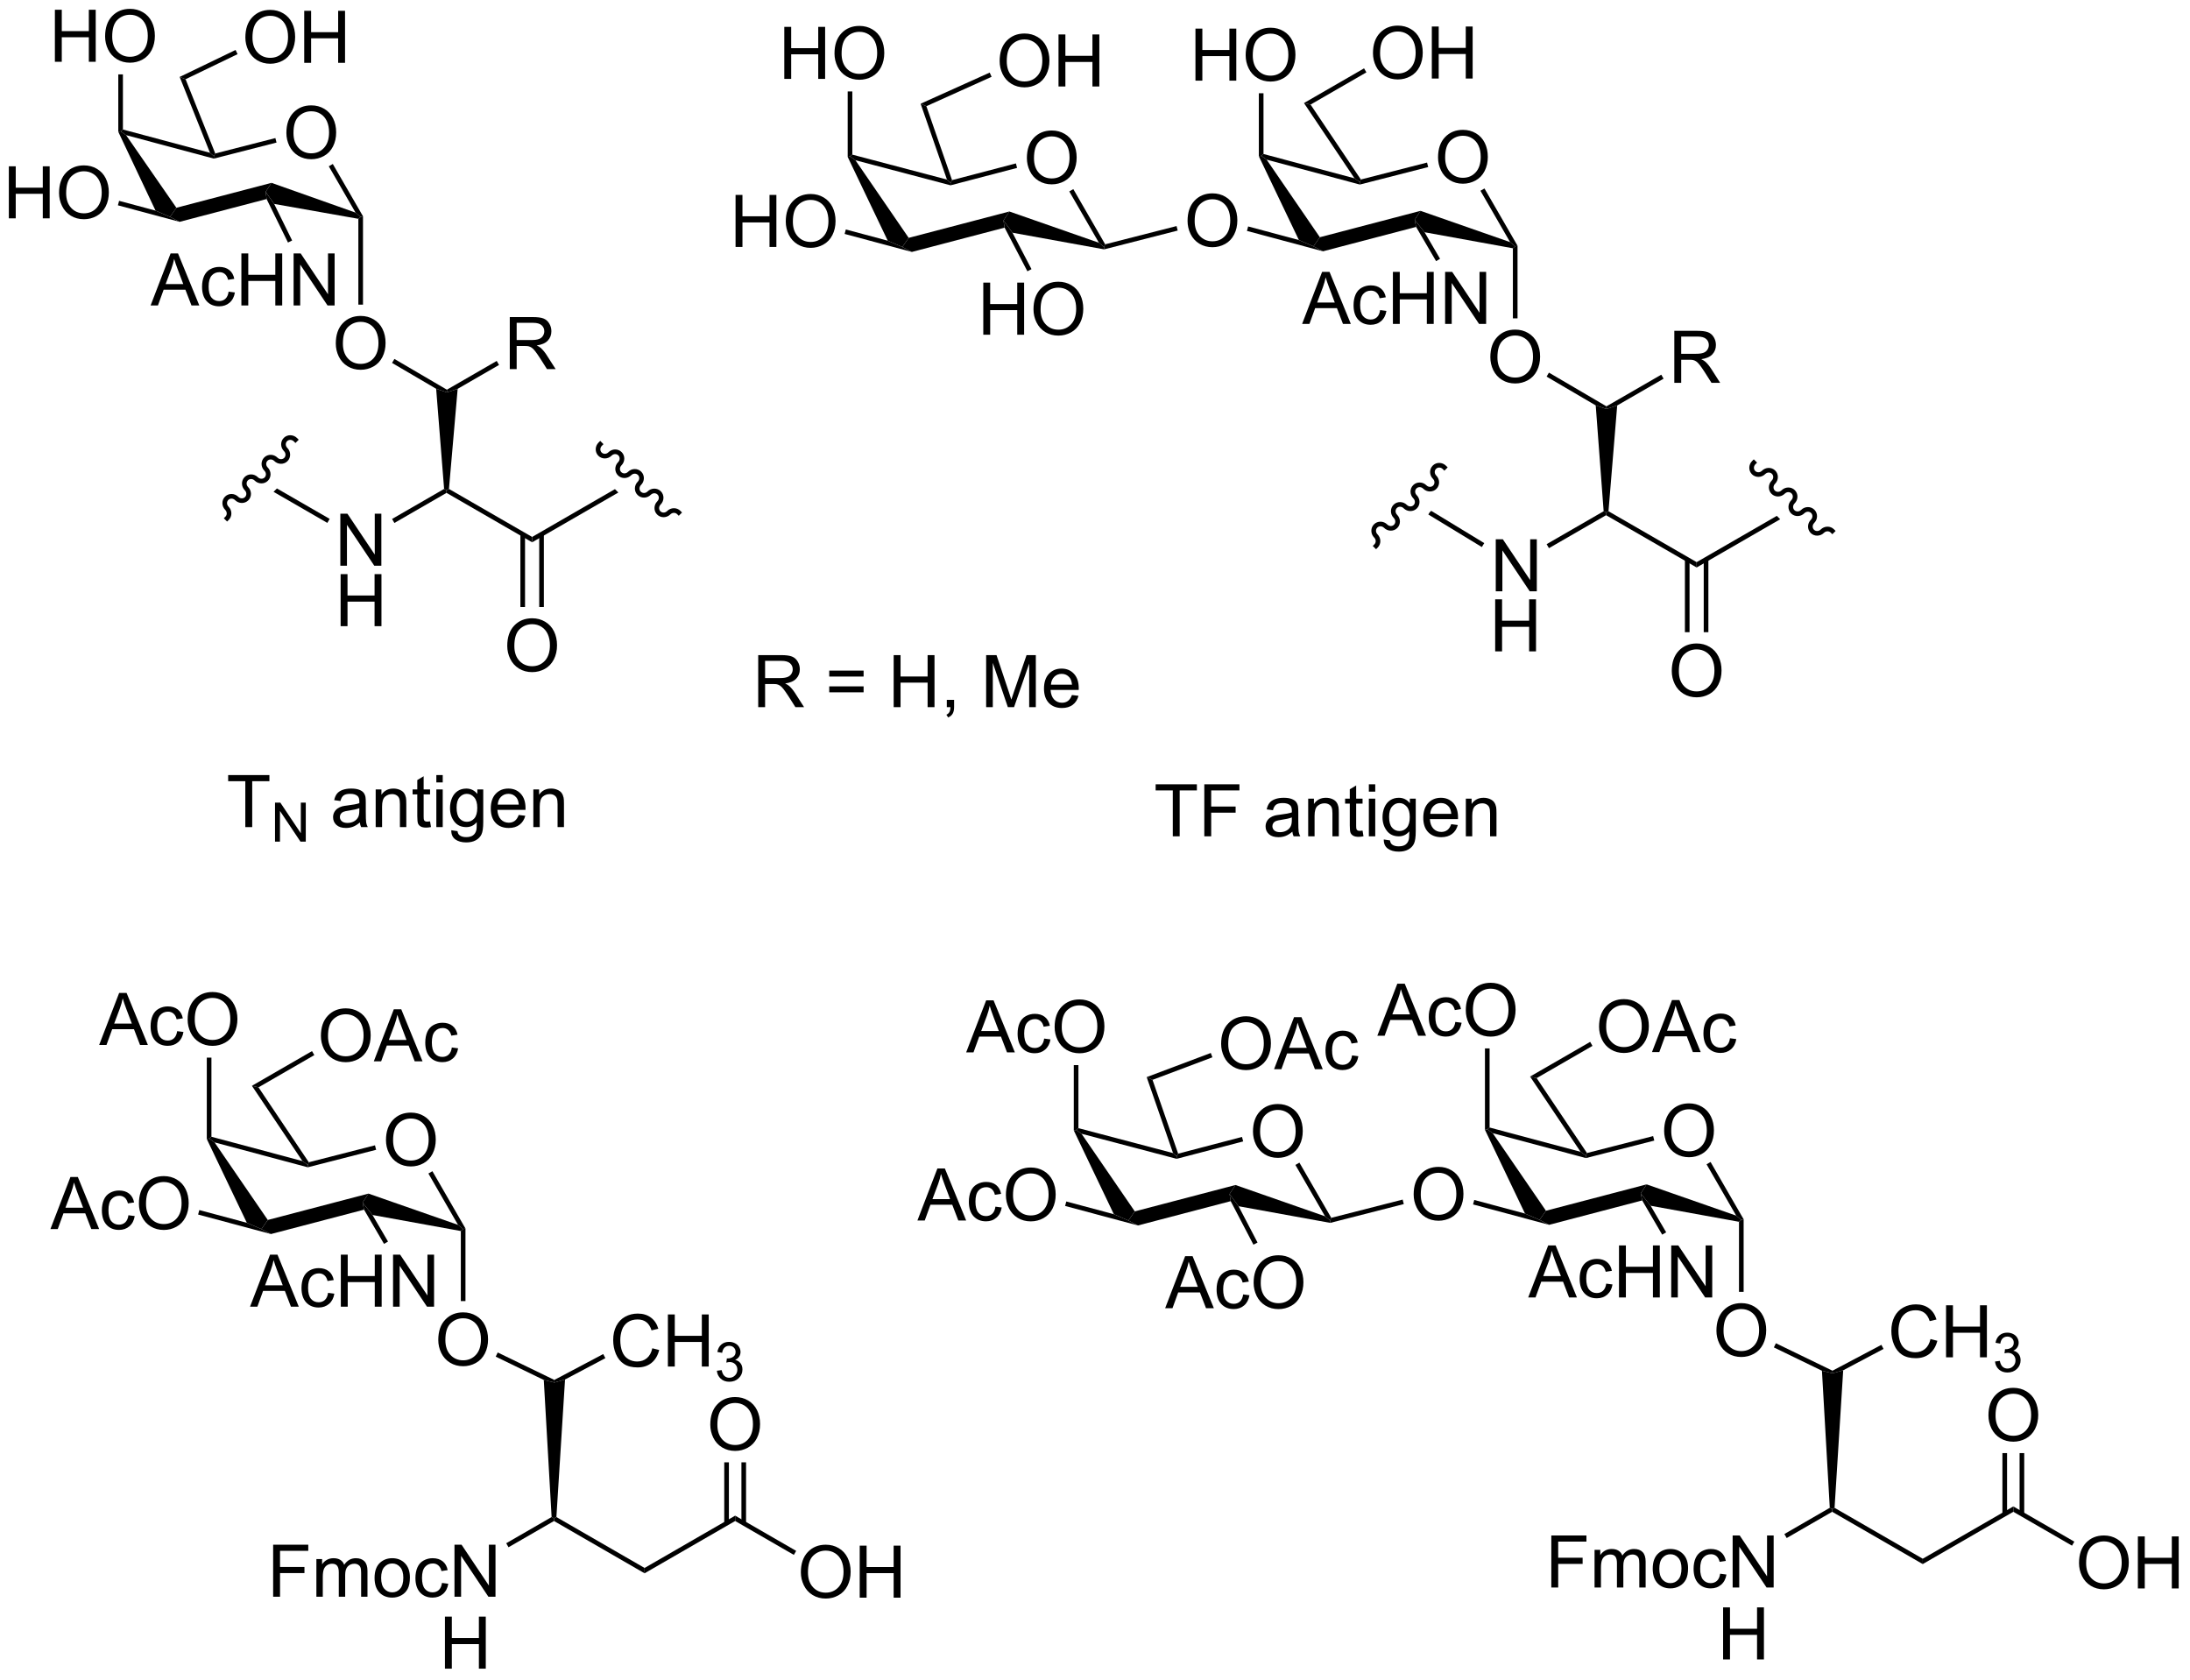 <?xml version="1.0" encoding="UTF-8"?>
<!DOCTYPE svg PUBLIC '-//W3C//DTD SVG 1.0//EN'
          'http://www.w3.org/TR/2001/REC-SVG-20010904/DTD/svg10.dtd'>
<svg stroke-dasharray="none" shape-rendering="auto" xmlns="http://www.w3.org/2000/svg" font-family="'Dialog'" text-rendering="auto" width="661" fill-opacity="1" color-interpolation="auto" color-rendering="auto" preserveAspectRatio="xMidYMid meet" font-size="12px" viewBox="0 0 661 507" fill="black" xmlns:xlink="http://www.w3.org/1999/xlink" stroke="black" image-rendering="auto" stroke-miterlimit="10" stroke-linecap="square" stroke-linejoin="miter" font-style="normal" stroke-width="1" height="507" stroke-dashoffset="0" font-weight="normal" stroke-opacity="1"
><!--Generated by the Batik Graphics2D SVG Generator--><defs id="genericDefs"
  /><g
  ><defs id="defs1"
    ><clipPath clipPathUnits="userSpaceOnUse" id="clipPath1"
      ><path d="M2.273 1.598 L249.862 1.598 L249.862 191.478 L2.273 191.478 L2.273 1.598 Z"
      /></clipPath
      ><clipPath clipPathUnits="userSpaceOnUse" id="clipPath2"
      ><path d="M41.525 32.214 L41.525 216.815 L282.23 216.815 L282.23 32.214 Z"
      /></clipPath
    ></defs
    ><g transform="scale(2.667,2.667) translate(-2.273,-1.598) matrix(1.029,0,0,1.029,-40.44,-31.538)"
    ><path d="M206.016 97.243 L206.016 91.517 L206.794 91.517 L209.802 96.012 L209.802 91.517 L210.529 91.517 L210.529 97.243 L209.75 97.243 L206.742 92.743 L206.742 97.243 L206.016 97.243 Z" stroke="none" clip-path="url(#clipPath2)"
    /></g
    ><g transform="matrix(2.743,0,0,2.743,-113.901,-88.362)"
    ><path d="M206.047 103.894 L206.047 98.167 L206.805 98.167 L206.805 100.519 L209.781 100.519 L209.781 98.167 L210.539 98.167 L210.539 103.894 L209.781 103.894 L209.781 101.193 L206.805 101.193 L206.805 103.894 L206.047 103.894 Z" stroke="none" clip-path="url(#clipPath2)"
    /></g
    ><g transform="matrix(2.743,0,0,2.743,-113.901,-88.362)"
    ><path d="M217.982 88.473 L218.248 88.614 L218.248 88.909 L211.963 92.538 L211.708 92.096 Z" stroke="none" clip-path="url(#clipPath2)"
    /></g
    ><g transform="matrix(2.743,0,0,2.743,-113.901,-88.362)"
    ><path d="M228.215 94.074 L228.215 94.663 L218.248 88.909 L218.248 88.614 L218.515 88.474 Z" stroke="none" clip-path="url(#clipPath2)"
    /></g
    ><g transform="matrix(2.743,0,0,2.743,-113.901,-88.362)"
    ><path d="M225.758 74.346 L225.758 68.62 L228.297 68.62 Q229.062 68.62 229.461 68.773 Q229.859 68.927 230.096 69.317 Q230.336 69.708 230.336 70.182 Q230.336 70.791 229.94 71.211 Q229.547 71.627 228.721 71.739 Q229.023 71.885 229.18 72.026 Q229.51 72.331 229.807 72.786 L230.805 74.346 L229.851 74.346 L229.094 73.153 Q228.76 72.638 228.544 72.364 Q228.331 72.091 228.161 71.981 Q227.992 71.872 227.815 71.831 Q227.687 71.802 227.393 71.802 L226.516 71.802 L226.516 74.346 L225.758 74.346 ZM226.516 71.146 L228.143 71.146 Q228.664 71.146 228.956 71.039 Q229.25 70.932 229.401 70.695 Q229.555 70.458 229.555 70.182 Q229.555 69.776 229.258 69.515 Q228.963 69.252 228.328 69.252 L226.516 69.252 L226.516 71.146 Z" stroke="none" clip-path="url(#clipPath2)"
    /></g
    ><g transform="matrix(2.743,0,0,2.743,-113.901,-88.362)"
    ><path d="M219.473 76.834 L218.29 77.223 L218.291 76.928 L224.321 73.446 L224.576 73.888 Z" stroke="none" clip-path="url(#clipPath2)"
    /></g
    ><g transform="matrix(2.743,0,0,2.743,-113.901,-88.362)"
    ><path d="M199.76 49.542 Q199.76 48.115 200.526 47.31 Q201.291 46.503 202.502 46.503 Q203.294 46.503 203.929 46.883 Q204.567 47.261 204.901 47.938 Q205.237 48.615 205.237 49.474 Q205.237 50.347 204.885 51.034 Q204.534 51.722 203.888 52.076 Q203.244 52.43 202.497 52.43 Q201.69 52.43 201.052 52.039 Q200.416 51.646 200.088 50.972 Q199.76 50.295 199.76 49.542 ZM200.541 49.553 Q200.541 50.589 201.096 51.185 Q201.653 51.779 202.494 51.779 Q203.349 51.779 203.901 51.178 Q204.455 50.576 204.455 49.472 Q204.455 48.771 204.219 48.251 Q203.982 47.73 203.526 47.443 Q203.073 47.154 202.505 47.154 Q201.7 47.154 201.119 47.709 Q200.541 48.261 200.541 49.553 Z" stroke="none" clip-path="url(#clipPath2)"
    /></g
    ><g transform="matrix(2.743,0,0,2.743,-113.901,-88.362)"
    ><path d="M180.042 49.412 L180.298 49.356 L180.897 49.781 L186.754 58.319 L186.052 59.323 L184.448 58.629 Z" stroke="none" clip-path="url(#clipPath2)"
    /></g
    ><g transform="matrix(2.743,0,0,2.743,-113.901,-88.362)"
    ><path d="M187.102 59.868 L186.052 59.323 L186.754 58.319 L197.831 55.416 L197.185 56.406 L197.344 57.185 Z" stroke="none" clip-path="url(#clipPath2)"
    /></g
    ><g transform="matrix(2.743,0,0,2.743,-113.901,-88.362)"
    ><path d="M198.277 57.771 L197.185 56.406 L197.831 55.416 L207.687 58.857 L208.251 59.323 L207.995 59.535 Z" stroke="none" clip-path="url(#clipPath2)"
    /></g
    ><g transform="matrix(2.743,0,0,2.743,-113.901,-88.362)"
    ><path d="M208.506 59.255 L208.251 59.323 L207.687 58.857 L204.426 53.208 L204.868 52.953 Z" stroke="none" clip-path="url(#clipPath2)"
    /></g
    ><g transform="matrix(2.743,0,0,2.743,-113.901,-88.362)"
    ><path d="M184.802 67.86 L187.002 62.134 L187.82 62.134 L190.164 67.86 L189.299 67.86 L188.633 66.126 L186.237 66.126 L185.609 67.86 L184.802 67.86 ZM186.456 65.509 L188.398 65.509 L187.799 63.923 Q187.526 63.199 187.393 62.735 Q187.284 63.285 187.086 63.829 L186.456 65.509 ZM193.385 66.339 L194.078 66.43 Q193.963 67.144 193.497 67.55 Q193.031 67.954 192.351 67.954 Q191.5 67.954 190.982 67.397 Q190.463 66.839 190.463 65.8 Q190.463 65.128 190.685 64.626 Q190.909 64.121 191.364 63.871 Q191.82 63.618 192.354 63.618 Q193.031 63.618 193.461 63.959 Q193.89 64.3 194.01 64.93 L193.328 65.035 Q193.229 64.618 192.982 64.407 Q192.734 64.196 192.383 64.196 Q191.851 64.196 191.518 64.576 Q191.187 64.957 191.187 65.782 Q191.187 66.618 191.508 66.998 Q191.828 67.376 192.344 67.376 Q192.758 67.376 193.034 67.123 Q193.312 66.868 193.385 66.339 ZM194.792 67.86 L194.792 62.134 L195.549 62.134 L195.549 64.485 L198.526 64.485 L198.526 62.134 L199.284 62.134 L199.284 67.86 L198.526 67.86 L198.526 65.16 L195.549 65.16 L195.549 67.86 L194.792 67.86 ZM200.538 67.86 L200.538 62.134 L201.316 62.134 L204.324 66.628 L204.324 62.134 L205.051 62.134 L205.051 67.86 L204.272 67.86 L201.264 63.36 L201.264 67.86 L200.538 67.86 Z" stroke="none" clip-path="url(#clipPath2)"
    /></g
    ><g transform="matrix(2.743,0,0,2.743,-113.901,-88.362)"
    ><path d="M197.344 57.185 L197.185 56.406 L198.277 57.771 L199.983 60.693 L199.543 60.95 Z" stroke="none" clip-path="url(#clipPath2)"
    /></g
    ><g transform="matrix(2.743,0,0,2.743,-113.901,-88.362)"
    ><path d="M191.155 52.523 L191.156 52.259 L191.268 51.967 L198.548 50.103 L198.675 50.598 Z" stroke="none" clip-path="url(#clipPath2)"
    /></g
    ><g transform="matrix(2.743,0,0,2.743,-113.901,-88.362)"
    ><path d="M190.566 51.837 L191.156 52.259 L191.155 52.523 L180.897 49.781 L180.298 49.356 L180.553 49.16 Z" stroke="none" clip-path="url(#clipPath2)"
    /></g
    ><g transform="matrix(2.743,0,0,2.743,-113.901,-88.362)"
    ><path d="M172.198 56.53 Q172.198 55.103 172.964 54.298 Q173.73 53.491 174.94 53.491 Q175.732 53.491 176.368 53.871 Q177.006 54.249 177.339 54.926 Q177.675 55.603 177.675 56.462 Q177.675 57.335 177.323 58.022 Q176.972 58.71 176.326 59.064 Q175.683 59.418 174.935 59.418 Q174.128 59.418 173.49 59.028 Q172.855 58.634 172.526 57.96 Q172.198 57.283 172.198 56.53 ZM172.98 56.541 Q172.98 57.577 173.534 58.173 Q174.092 58.767 174.933 58.767 Q175.787 58.767 176.339 58.166 Q176.894 57.564 176.894 56.46 Q176.894 55.759 176.657 55.239 Q176.42 54.718 175.964 54.431 Q175.511 54.142 174.943 54.142 Q174.138 54.142 173.558 54.697 Q172.98 55.249 172.98 56.541 Z" stroke="none" clip-path="url(#clipPath2)"
    /></g
    ><g transform="matrix(2.743,0,0,2.743,-113.901,-88.362)"
    ><path d="M184.448 58.629 L186.052 59.323 L187.102 59.868 L178.733 57.626 L178.865 57.133 Z" stroke="none" clip-path="url(#clipPath2)"
    /></g
    ><g transform="matrix(2.743,0,0,2.743,-113.901,-88.362)"
    ><path d="M205.514 71.525 Q205.514 70.098 206.279 69.293 Q207.045 68.486 208.256 68.486 Q209.048 68.486 209.683 68.866 Q210.321 69.244 210.654 69.921 Q210.99 70.598 210.99 71.457 Q210.99 72.33 210.639 73.017 Q210.287 73.705 209.641 74.059 Q208.998 74.413 208.251 74.413 Q207.443 74.413 206.805 74.022 Q206.17 73.629 205.842 72.955 Q205.514 72.278 205.514 71.525 ZM206.295 71.536 Q206.295 72.572 206.85 73.168 Q207.407 73.762 208.248 73.762 Q209.102 73.762 209.654 73.161 Q210.209 72.559 210.209 71.455 Q210.209 70.754 209.972 70.234 Q209.735 69.713 209.279 69.426 Q208.826 69.137 208.258 69.137 Q207.454 69.137 206.873 69.692 Q206.295 70.244 206.295 71.536 Z" stroke="none" clip-path="url(#clipPath2)"
    /></g
    ><g transform="matrix(2.743,0,0,2.743,-113.901,-88.362)"
    ><path d="M207.995 59.535 L208.251 59.323 L208.506 59.255 L208.506 67.246 L207.995 67.246 Z" stroke="none" clip-path="url(#clipPath2)"
    /></g
    ><g transform="matrix(2.743,0,0,2.743,-113.901,-88.362)"
    ><path d="M218.291 76.928 L218.29 77.223 L217.11 76.827 L211.704 73.659 L211.962 73.219 Z" stroke="none" clip-path="url(#clipPath2)"
    /></g
    ><g transform="matrix(2.743,0,0,2.743,-113.901,-88.362)"
    ><path d="M217.11 76.827 L218.29 77.223 L219.473 76.834 L218.515 88.474 L218.248 88.614 L217.982 88.473 Z" stroke="none" clip-path="url(#clipPath2)"
    /></g
    ><g transform="matrix(2.743,0,0,2.743,-113.901,-88.362)"
    ><path d="M154.518 49.613 Q154.518 48.186 155.283 47.381 Q156.049 46.574 157.26 46.574 Q158.051 46.574 158.687 46.954 Q159.325 47.332 159.658 48.009 Q159.994 48.686 159.994 49.545 Q159.994 50.417 159.643 51.105 Q159.291 51.792 158.645 52.147 Q158.002 52.501 157.255 52.501 Q156.447 52.501 155.809 52.11 Q155.174 51.717 154.846 51.042 Q154.518 50.365 154.518 49.613 ZM155.299 49.623 Q155.299 50.66 155.853 51.256 Q156.411 51.85 157.252 51.85 Q158.106 51.85 158.658 51.248 Q159.213 50.647 159.213 49.542 Q159.213 48.842 158.976 48.321 Q158.739 47.8 158.283 47.514 Q157.83 47.225 157.262 47.225 Q156.458 47.225 155.877 47.779 Q155.299 48.332 155.299 49.623 Z" stroke="none" clip-path="url(#clipPath2)"
    /></g
    ><g transform="matrix(2.743,0,0,2.743,-113.901,-88.362)"
    ><path d="M134.8 49.483 L135.055 49.427 L135.652 49.848 L141.512 58.389 L140.809 59.394 L139.206 58.7 Z" stroke="none" clip-path="url(#clipPath2)"
    /></g
    ><g transform="matrix(2.743,0,0,2.743,-113.901,-88.362)"
    ><path d="M141.859 59.939 L140.809 59.394 L141.512 58.389 L152.589 55.487 L151.942 56.477 L152.066 57.265 Z" stroke="none" clip-path="url(#clipPath2)"
    /></g
    ><g transform="matrix(2.743,0,0,2.743,-113.901,-88.362)"
    ><path d="M152.933 57.823 L151.942 56.477 L152.589 55.487 L162.444 58.928 L163.008 59.394 L163.019 59.654 Z" stroke="none" clip-path="url(#clipPath2)"
    /></g
    ><g transform="matrix(2.743,0,0,2.743,-113.901,-88.362)"
    ><path d="M163.132 59.099 L163.008 59.394 L162.444 58.928 L159.184 53.279 L159.626 53.024 Z" stroke="none" clip-path="url(#clipPath2)"
    /></g
    ><g transform="matrix(2.743,0,0,2.743,-113.901,-88.362)"
    ><path d="M153.309 50.196 L153.439 50.69 L146.12 52.606 L146.12 52.343 L146.284 52.036 Z" stroke="none" clip-path="url(#clipPath2)"
    /></g
    ><g transform="matrix(2.743,0,0,2.743,-113.901,-88.362)"
    ><path d="M145.722 51.974 L146.12 52.343 L146.12 52.606 L135.652 49.848 L135.055 49.427 L135.31 49.23 Z" stroke="none" clip-path="url(#clipPath2)"
    /></g
    ><g transform="matrix(2.743,0,0,2.743,-113.901,-88.362)"
    ><path d="M127.824 40.893 L127.824 35.167 L128.582 35.167 L128.582 37.518 L131.559 37.518 L131.559 35.167 L132.317 35.167 L132.317 40.893 L131.559 40.893 L131.559 38.193 L128.582 38.193 L128.582 40.893 L127.824 40.893 ZM133.349 38.104 Q133.349 36.677 134.115 35.872 Q134.88 35.065 136.091 35.065 Q136.883 35.065 137.518 35.445 Q138.156 35.823 138.49 36.5 Q138.826 37.177 138.826 38.036 Q138.826 38.909 138.474 39.596 Q138.123 40.284 137.477 40.638 Q136.833 40.992 136.086 40.992 Q135.279 40.992 134.641 40.602 Q134.005 40.208 133.677 39.534 Q133.349 38.857 133.349 38.104 ZM134.13 38.115 Q134.13 39.151 134.685 39.747 Q135.242 40.341 136.083 40.341 Q136.938 40.341 137.49 39.74 Q138.044 39.138 138.044 38.034 Q138.044 37.333 137.808 36.812 Q137.571 36.292 137.115 36.005 Q136.662 35.716 136.094 35.716 Q135.289 35.716 134.708 36.271 Q134.13 36.823 134.13 38.115 Z" stroke="none" clip-path="url(#clipPath2)"
    /></g
    ><g transform="matrix(2.743,0,0,2.743,-113.901,-88.362)"
    ><path d="M135.31 49.23 L135.055 49.427 L134.8 49.483 L134.8 42.279 L135.31 42.279 Z" stroke="none" clip-path="url(#clipPath2)"
    /></g
    ><g transform="matrix(2.743,0,0,2.743,-113.901,-88.362)"
    ><path d="M122.462 59.39 L122.462 53.663 L123.22 53.663 L123.22 56.015 L126.197 56.015 L126.197 53.663 L126.954 53.663 L126.954 59.39 L126.197 59.39 L126.197 56.69 L123.22 56.69 L123.22 59.39 L122.462 59.39 ZM127.987 56.601 Q127.987 55.174 128.753 54.369 Q129.518 53.562 130.729 53.562 Q131.521 53.562 132.156 53.942 Q132.794 54.32 133.128 54.997 Q133.464 55.674 133.464 56.533 Q133.464 57.406 133.112 58.093 Q132.76 58.781 132.115 59.135 Q131.471 59.489 130.724 59.489 Q129.917 59.489 129.279 59.098 Q128.643 58.705 128.315 58.031 Q127.987 57.353 127.987 56.601 ZM128.768 56.611 Q128.768 57.648 129.323 58.244 Q129.88 58.838 130.721 58.838 Q131.576 58.838 132.128 58.236 Q132.682 57.635 132.682 56.531 Q132.682 55.83 132.445 55.309 Q132.208 54.788 131.753 54.502 Q131.299 54.213 130.732 54.213 Q129.927 54.213 129.346 54.768 Q128.768 55.32 128.768 56.611 Z" stroke="none" clip-path="url(#clipPath2)"
    /></g
    ><g transform="matrix(2.743,0,0,2.743,-113.901,-88.362)"
    ><path d="M139.206 58.7 L140.809 59.394 L141.859 59.939 L134.463 57.957 L134.595 57.465 Z" stroke="none" clip-path="url(#clipPath2)"
    /></g
    ><g transform="matrix(2.743,0,0,2.743,-113.901,-88.362)"
    ><path d="M149.721 69.046 L149.721 63.319 L150.478 63.319 L150.478 65.671 L153.455 65.671 L153.455 63.319 L154.213 63.319 L154.213 69.046 L153.455 69.046 L153.455 66.345 L150.478 66.345 L150.478 69.046 L149.721 69.046 ZM155.245 66.257 Q155.245 64.83 156.011 64.025 Q156.777 63.218 157.988 63.218 Q158.779 63.218 159.415 63.598 Q160.053 63.976 160.386 64.653 Q160.722 65.33 160.722 66.189 Q160.722 67.061 160.37 67.749 Q160.019 68.436 159.373 68.791 Q158.73 69.145 157.982 69.145 Q157.175 69.145 156.537 68.754 Q155.902 68.361 155.574 67.686 Q155.245 67.009 155.245 66.257 ZM156.027 66.267 Q156.027 67.304 156.581 67.9 Q157.139 68.494 157.98 68.494 Q158.834 68.494 159.386 67.892 Q159.941 67.291 159.941 66.186 Q159.941 65.486 159.704 64.965 Q159.467 64.444 159.011 64.158 Q158.558 63.869 157.99 63.869 Q157.186 63.869 156.605 64.424 Q156.027 64.976 156.027 66.267 Z" stroke="none" clip-path="url(#clipPath2)"
    /></g
    ><g transform="matrix(2.743,0,0,2.743,-113.901,-88.362)"
    ><path d="M152.066 57.265 L151.942 56.477 L152.933 57.823 L155.026 61.832 L154.574 62.068 Z" stroke="none" clip-path="url(#clipPath2)"
    /></g
    ><g transform="matrix(2.743,0,0,2.743,-113.901,-88.362)"
    ><path d="M146.284 52.036 L146.12 52.343 L145.722 51.974 L142.824 43.627 L143.459 43.9 Z" stroke="none" clip-path="url(#clipPath2)"
    /></g
    ><g transform="matrix(2.743,0,0,2.743,-113.901,-88.362)"
    ><path d="M163.019 59.654 L163.008 59.394 L163.132 59.099 L170.986 57.091 L171.113 57.585 Z" stroke="none" clip-path="url(#clipPath2)"
    /></g
    ><g transform="matrix(2.743,0,0,2.743,-113.901,-88.362)"
    ><path d="M151.521 38.94 Q151.521 37.513 152.287 36.708 Q153.053 35.901 154.263 35.901 Q155.055 35.901 155.691 36.281 Q156.329 36.659 156.662 37.336 Q156.998 38.013 156.998 38.872 Q156.998 39.745 156.646 40.432 Q156.295 41.12 155.649 41.474 Q155.006 41.828 154.258 41.828 Q153.451 41.828 152.813 41.437 Q152.178 41.044 151.849 40.37 Q151.521 39.693 151.521 38.94 ZM152.303 38.95 Q152.303 39.987 152.857 40.583 Q153.415 41.177 154.256 41.177 Q155.11 41.177 155.662 40.575 Q156.217 39.974 156.217 38.87 Q156.217 38.169 155.98 37.648 Q155.743 37.127 155.287 36.841 Q154.834 36.552 154.266 36.552 Q153.461 36.552 152.881 37.107 Q152.303 37.659 152.303 38.95 ZM157.997 41.729 L157.997 36.002 L158.754 36.002 L158.754 38.354 L161.731 38.354 L161.731 36.002 L162.489 36.002 L162.489 41.729 L161.731 41.729 L161.731 39.029 L158.754 39.029 L158.754 41.729 L157.997 41.729 Z" stroke="none" clip-path="url(#clipPath2)"
    /></g
    ><g transform="matrix(2.743,0,0,2.743,-113.901,-88.362)"
    ><path d="M143.459 43.9 L142.824 43.627 L150.425 40.202 L150.634 40.667 Z" stroke="none" clip-path="url(#clipPath2)"
    /></g
    ><g transform="matrix(2.743,0,0,2.743,-113.901,-88.362)"
    ><path d="M173.067 41.091 L173.067 35.364 L173.825 35.364 L173.825 37.716 L176.801 37.716 L176.801 35.364 L177.559 35.364 L177.559 41.091 L176.801 41.091 L176.801 38.391 L173.825 38.391 L173.825 41.091 L173.067 41.091 ZM178.592 38.302 Q178.592 36.875 179.357 36.07 Q180.123 35.263 181.334 35.263 Q182.126 35.263 182.761 35.643 Q183.399 36.021 183.732 36.698 Q184.068 37.375 184.068 38.234 Q184.068 39.107 183.717 39.794 Q183.365 40.482 182.719 40.836 Q182.076 41.19 181.329 41.19 Q180.522 41.19 179.883 40.799 Q179.248 40.406 178.92 39.732 Q178.592 39.054 178.592 38.302 ZM179.373 38.312 Q179.373 39.349 179.928 39.945 Q180.485 40.539 181.326 40.539 Q182.18 40.539 182.732 39.937 Q183.287 39.336 183.287 38.232 Q183.287 37.531 183.05 37.01 Q182.813 36.489 182.357 36.203 Q181.904 35.914 181.337 35.914 Q180.532 35.914 179.951 36.469 Q179.373 37.021 179.373 38.312 Z" stroke="none" clip-path="url(#clipPath2)"
    /></g
    ><g transform="matrix(2.743,0,0,2.743,-113.901,-88.362)"
    ><path d="M191.268 51.967 L191.156 52.259 L190.566 51.837 L185.006 43.553 L185.734 43.722 Z" stroke="none" clip-path="url(#clipPath2)"
    /></g
    ><g transform="matrix(2.743,0,0,2.743,-113.901,-88.362)"
    ><path d="M180.042 42.477 L180.553 42.477 L180.553 49.16 L180.298 49.356 L180.042 49.412 Z" stroke="none" clip-path="url(#clipPath2)"
    /></g
    ><g transform="matrix(2.743,0,0,2.743,-113.901,-88.362)"
    ><path d="M192.6 38.069 Q192.6 36.642 193.365 35.838 Q194.131 35.031 195.342 35.031 Q196.133 35.031 196.769 35.411 Q197.407 35.788 197.74 36.465 Q198.076 37.142 198.076 38.002 Q198.076 38.874 197.725 39.562 Q197.373 40.249 196.727 40.603 Q196.084 40.958 195.337 40.958 Q194.529 40.958 193.891 40.567 Q193.256 40.174 192.928 39.499 Q192.6 38.822 192.6 38.069 ZM193.381 38.08 Q193.381 39.116 193.935 39.713 Q194.493 40.306 195.334 40.306 Q196.188 40.306 196.74 39.705 Q197.295 39.103 197.295 37.999 Q197.295 37.299 197.058 36.778 Q196.821 36.257 196.365 35.971 Q195.912 35.681 195.344 35.681 Q194.54 35.681 193.959 36.236 Q193.381 36.788 193.381 38.08 ZM199.075 40.859 L199.075 35.132 L199.833 35.132 L199.833 37.484 L202.809 37.484 L202.809 35.132 L203.567 35.132 L203.567 40.859 L202.809 40.859 L202.809 38.158 L199.833 38.158 L199.833 40.859 L199.075 40.859 Z" stroke="none" clip-path="url(#clipPath2)"
    /></g
    ><g transform="matrix(2.743,0,0,2.743,-113.901,-88.362)"
    ><path d="M185.734 43.722 L185.006 43.553 L191.619 39.736 L191.874 40.178 Z" stroke="none" clip-path="url(#clipPath2)"
    /></g
    ><g transform="matrix(2.743,0,0,2.743,-113.901,-88.362)"
    ><path d="M78.974 94.471 L78.974 88.745 L79.753 88.745 L82.76 93.24 L82.76 88.745 L83.487 88.745 L83.487 94.471 L82.709 94.471 L79.701 89.971 L79.701 94.471 L78.974 94.471 Z" stroke="none" clip-path="url(#clipPath2)"
    /></g
    ><g transform="matrix(2.743,0,0,2.743,-113.901,-88.362)"
    ><path d="M79.005 101.121 L79.005 95.395 L79.763 95.395 L79.763 97.746 L82.74 97.746 L82.74 95.395 L83.498 95.395 L83.498 101.121 L82.74 101.121 L82.74 98.421 L79.763 98.421 L79.763 101.121 L79.005 101.121 Z" stroke="none" clip-path="url(#clipPath2)"
    /></g
    ><g transform="matrix(2.743,0,0,2.743,-113.901,-88.362)"
    ><path d="M90.392 86.018 L90.658 86.158 L90.658 86.453 L84.921 89.765 L84.666 89.323 Z" stroke="none" clip-path="url(#clipPath2)"
    /></g
    ><g transform="matrix(2.743,0,0,2.743,-113.901,-88.362)"
    ><path d="M100.077 91.302 L100.077 91.891 L90.658 86.453 L90.658 86.158 L90.926 86.018 Z" stroke="none" clip-path="url(#clipPath2)"
    /></g
    ><g transform="matrix(2.743,0,0,2.743,-113.901,-88.362)"
    ><path d="M97.618 72.833 L97.618 67.107 L100.157 67.107 Q100.922 67.107 101.321 67.26 Q101.719 67.414 101.956 67.805 Q102.196 68.195 102.196 68.669 Q102.196 69.278 101.8 69.698 Q101.407 70.114 100.581 70.226 Q100.883 70.372 101.04 70.513 Q101.37 70.818 101.667 71.273 L102.665 72.833 L101.712 72.833 L100.954 71.641 Q100.62 71.125 100.404 70.851 Q100.191 70.578 100.022 70.469 Q99.852 70.359 99.675 70.318 Q99.547 70.289 99.253 70.289 L98.376 70.289 L98.376 72.833 L97.618 72.833 ZM98.376 69.633 L100.003 69.633 Q100.524 69.633 100.816 69.526 Q101.11 69.419 101.261 69.182 Q101.415 68.945 101.415 68.669 Q101.415 68.263 101.118 68.002 Q100.823 67.739 100.188 67.739 L98.376 67.739 L98.376 69.633 Z" stroke="none" clip-path="url(#clipPath2)"
    /></g
    ><g transform="matrix(2.743,0,0,2.743,-113.901,-88.362)"
    ><path d="M91.883 75.004 L90.698 75.394 L90.699 75.098 L96.181 71.933 L96.436 72.375 Z" stroke="none" clip-path="url(#clipPath2)"
    /></g
    ><g transform="matrix(2.743,0,0,2.743,-113.901,-88.362)"
    ><path d="M73.037 46.848 Q73.037 45.421 73.802 44.616 Q74.568 43.809 75.779 43.809 Q76.571 43.809 77.206 44.189 Q77.844 44.566 78.177 45.244 Q78.513 45.921 78.513 46.78 Q78.513 47.652 78.162 48.34 Q77.81 49.027 77.164 49.382 Q76.521 49.736 75.774 49.736 Q74.966 49.736 74.329 49.345 Q73.693 48.952 73.365 48.277 Q73.037 47.6 73.037 46.848 ZM73.818 46.858 Q73.818 47.895 74.373 48.491 Q74.93 49.085 75.771 49.085 Q76.625 49.085 77.177 48.483 Q77.732 47.882 77.732 46.777 Q77.732 46.077 77.495 45.556 Q77.258 45.035 76.802 44.749 Q76.349 44.46 75.782 44.46 Q74.977 44.46 74.396 45.014 Q73.818 45.566 73.818 46.858 Z" stroke="none" clip-path="url(#clipPath2)"
    /></g
    ><g transform="matrix(2.743,0,0,2.743,-113.901,-88.362)"
    ><path d="M54.54 46.717 L54.795 46.662 L55.399 47.087 L60.933 55.077 L60.233 56.08 L58.638 55.389 Z" stroke="none" clip-path="url(#clipPath2)"
    /></g
    ><g transform="matrix(2.743,0,0,2.743,-113.901,-88.362)"
    ><path d="M61.283 56.626 L60.233 56.08 L60.933 55.077 L71.397 52.335 L70.754 53.324 L70.859 54.117 Z" stroke="none" clip-path="url(#clipPath2)"
    /></g
    ><g transform="matrix(2.743,0,0,2.743,-113.901,-88.362)"
    ><path d="M71.692 54.655 L70.754 53.324 L71.397 52.335 L80.645 55.61 L81.211 56.08 L80.956 56.293 Z" stroke="none" clip-path="url(#clipPath2)"
    /></g
    ><g transform="matrix(2.743,0,0,2.743,-113.901,-88.362)"
    ><path d="M81.466 56.012 L81.211 56.08 L80.645 55.61 L77.703 50.514 L78.145 50.259 Z" stroke="none" clip-path="url(#clipPath2)"
    /></g
    ><g transform="matrix(2.743,0,0,2.743,-113.901,-88.362)"
    ><path d="M58.095 65.829 L60.296 60.103 L61.113 60.103 L63.457 65.829 L62.593 65.829 L61.926 64.095 L59.53 64.095 L58.903 65.829 L58.095 65.829 ZM59.749 63.478 L61.691 63.478 L61.093 61.892 Q60.819 61.168 60.686 60.704 Q60.577 61.254 60.379 61.798 L59.749 63.478 ZM66.678 64.309 L67.371 64.4 Q67.257 65.113 66.79 65.519 Q66.324 65.923 65.645 65.923 Q64.793 65.923 64.275 65.366 Q63.757 64.809 63.757 63.77 Q63.757 63.098 63.978 62.595 Q64.202 62.09 64.658 61.84 Q65.113 61.587 65.647 61.587 Q66.324 61.587 66.754 61.928 Q67.184 62.27 67.303 62.9 L66.621 63.004 Q66.522 62.587 66.275 62.376 Q66.028 62.165 65.676 62.165 Q65.145 62.165 64.811 62.545 Q64.481 62.926 64.481 63.751 Q64.481 64.587 64.801 64.967 Q65.121 65.345 65.637 65.345 Q66.051 65.345 66.327 65.092 Q66.606 64.837 66.678 64.309 ZM68.085 65.829 L68.085 60.103 L68.843 60.103 L68.843 62.454 L71.819 62.454 L71.819 60.103 L72.577 60.103 L72.577 65.829 L71.819 65.829 L71.819 63.129 L68.843 63.129 L68.843 65.829 L68.085 65.829 ZM73.831 65.829 L73.831 60.103 L74.609 60.103 L77.617 64.598 L77.617 60.103 L78.344 60.103 L78.344 65.829 L77.565 65.829 L74.557 61.329 L74.557 65.829 L73.831 65.829 Z" stroke="none" clip-path="url(#clipPath2)"
    /></g
    ><g transform="matrix(2.743,0,0,2.743,-113.901,-88.362)"
    ><path d="M70.859 54.117 L70.754 53.324 L71.692 54.655 L73.67 58.678 L73.212 58.904 Z" stroke="none" clip-path="url(#clipPath2)"
    /></g
    ><g transform="matrix(2.743,0,0,2.743,-113.901,-88.362)"
    ><path d="M65.055 49.668 L65.057 49.405 L65.21 49.102 L71.825 47.409 L71.952 47.903 Z" stroke="none" clip-path="url(#clipPath2)"
    /></g
    ><g transform="matrix(2.743,0,0,2.743,-113.901,-88.362)"
    ><path d="M64.631 49.027 L65.057 49.405 L65.055 49.668 L55.399 47.087 L54.795 46.662 L55.05 46.466 Z" stroke="none" clip-path="url(#clipPath2)"
    /></g
    ><g transform="matrix(2.743,0,0,2.743,-113.901,-88.362)"
    ><path d="M42.497 56.241 L42.497 50.514 L43.255 50.514 L43.255 52.866 L46.232 52.866 L46.232 50.514 L46.99 50.514 L46.99 56.241 L46.232 56.241 L46.232 53.54 L43.255 53.54 L43.255 56.241 L42.497 56.241 ZM48.022 53.452 Q48.022 52.025 48.788 51.22 Q49.553 50.413 50.764 50.413 Q51.556 50.413 52.191 50.793 Q52.83 51.17 53.163 51.847 Q53.499 52.525 53.499 53.384 Q53.499 54.256 53.147 54.944 Q52.796 55.631 52.15 55.985 Q51.507 56.34 50.759 56.34 Q49.952 56.34 49.314 55.949 Q48.678 55.556 48.35 54.881 Q48.022 54.204 48.022 53.452 ZM48.803 53.462 Q48.803 54.498 49.358 55.095 Q49.915 55.688 50.757 55.688 Q51.611 55.688 52.163 55.087 Q52.718 54.485 52.718 53.381 Q52.718 52.681 52.48 52.16 Q52.243 51.639 51.788 51.353 Q51.335 51.063 50.767 51.063 Q49.962 51.063 49.382 51.618 Q48.803 52.17 48.803 53.462 Z" stroke="none" clip-path="url(#clipPath2)"
    /></g
    ><g transform="matrix(2.743,0,0,2.743,-113.901,-88.362)"
    ><path d="M58.638 55.389 L60.233 56.08 L61.283 56.626 L54.498 54.808 L54.63 54.315 Z" stroke="none" clip-path="url(#clipPath2)"
    /></g
    ><g transform="matrix(2.743,0,0,2.743,-113.901,-88.362)"
    ><path d="M78.474 70.019 Q78.474 68.593 79.239 67.788 Q80.005 66.981 81.216 66.981 Q82.008 66.981 82.643 67.361 Q83.281 67.738 83.614 68.415 Q83.95 69.093 83.95 69.952 Q83.95 70.824 83.599 71.512 Q83.247 72.199 82.601 72.553 Q81.958 72.908 81.211 72.908 Q80.403 72.908 79.766 72.517 Q79.13 72.124 78.802 71.449 Q78.474 70.772 78.474 70.019 ZM79.255 70.03 Q79.255 71.066 79.81 71.663 Q80.367 72.257 81.208 72.257 Q82.062 72.257 82.614 71.655 Q83.169 71.053 83.169 69.949 Q83.169 69.249 82.932 68.728 Q82.695 68.207 82.239 67.921 Q81.786 67.632 81.219 67.632 Q80.414 67.632 79.833 68.186 Q79.255 68.738 79.255 70.03 Z" stroke="none" clip-path="url(#clipPath2)"
    /></g
    ><g transform="matrix(2.743,0,0,2.743,-113.901,-88.362)"
    ><path d="M80.956 56.293 L81.211 56.08 L81.466 56.012 L81.466 65.741 L80.956 65.741 Z" stroke="none" clip-path="url(#clipPath2)"
    /></g
    ><g transform="matrix(2.743,0,0,2.743,-113.901,-88.362)"
    ><path d="M90.699 75.098 L90.698 75.394 L89.516 74.996 L84.664 72.153 L84.922 71.713 Z" stroke="none" clip-path="url(#clipPath2)"
    /></g
    ><g transform="matrix(2.743,0,0,2.743,-113.901,-88.362)"
    ><path d="M89.516 74.996 L90.698 75.394 L91.883 75.004 L90.926 86.018 L90.658 86.158 L90.392 86.018 Z" stroke="none" clip-path="url(#clipPath2)"
    /></g
    ><g transform="matrix(2.743,0,0,2.743,-113.901,-88.362)"
    ><path d="M47.565 39.015 L47.565 33.288 L48.322 33.288 L48.322 35.64 L51.299 35.64 L51.299 33.288 L52.057 33.288 L52.057 39.015 L51.299 39.015 L51.299 36.314 L48.322 36.314 L48.322 39.015 L47.565 39.015 ZM53.09 36.226 Q53.09 34.799 53.855 33.994 Q54.621 33.187 55.832 33.187 Q56.623 33.187 57.259 33.567 Q57.897 33.944 58.23 34.621 Q58.566 35.299 58.566 36.158 Q58.566 37.03 58.215 37.718 Q57.863 38.405 57.217 38.76 Q56.574 39.114 55.826 39.114 Q55.019 39.114 54.381 38.723 Q53.746 38.33 53.418 37.655 Q53.09 36.978 53.09 36.226 ZM53.871 36.236 Q53.871 37.273 54.425 37.869 Q54.983 38.463 55.824 38.463 Q56.678 38.463 57.23 37.861 Q57.785 37.26 57.785 36.155 Q57.785 35.455 57.548 34.934 Q57.311 34.413 56.855 34.127 Q56.402 33.838 55.834 33.838 Q55.03 33.838 54.449 34.392 Q53.871 34.944 53.871 36.236 Z" stroke="none" clip-path="url(#clipPath2)"
    /></g
    ><g transform="matrix(2.743,0,0,2.743,-113.901,-88.362)"
    ><path d="M65.21 49.102 L65.057 49.405 L64.631 49.027 L61.294 40.68 L61.945 40.932 Z" stroke="none" clip-path="url(#clipPath2)"
    /></g
    ><g transform="matrix(2.743,0,0,2.743,-113.901,-88.362)"
    ><path d="M54.54 40.401 L55.05 40.401 L55.05 46.466 L54.795 46.662 L54.54 46.717 Z" stroke="none" clip-path="url(#clipPath2)"
    /></g
    ><g transform="matrix(2.743,0,0,2.743,-113.901,-88.362)"
    ><path d="M68.524 36.341 Q68.524 34.914 69.289 34.109 Q70.055 33.302 71.266 33.302 Q72.058 33.302 72.693 33.682 Q73.331 34.06 73.664 34.737 Q74 35.414 74 36.273 Q74 37.146 73.649 37.833 Q73.297 38.521 72.651 38.875 Q72.008 39.229 71.261 39.229 Q70.453 39.229 69.815 38.839 Q69.18 38.445 68.852 37.771 Q68.524 37.094 68.524 36.341 ZM69.305 36.352 Q69.305 37.388 69.86 37.984 Q70.417 38.578 71.258 38.578 Q72.112 38.578 72.664 37.977 Q73.219 37.375 73.219 36.271 Q73.219 35.57 72.982 35.05 Q72.745 34.529 72.289 34.242 Q71.836 33.953 71.269 33.953 Q70.464 33.953 69.883 34.508 Q69.305 35.06 69.305 36.352 ZM74.999 39.13 L74.999 33.404 L75.757 33.404 L75.757 35.755 L78.733 35.755 L78.733 33.404 L79.491 33.404 L79.491 39.13 L78.733 39.13 L78.733 36.43 L75.757 36.43 L75.757 39.13 L74.999 39.13 Z" stroke="none" clip-path="url(#clipPath2)"
    /></g
    ><g transform="matrix(2.743,0,0,2.743,-113.901,-88.362)"
    ><path d="M61.945 40.932 L61.294 40.68 L67.445 37.712 L67.667 38.172 Z" stroke="none" clip-path="url(#clipPath2)"
    /></g
    ><g transform="matrix(2.743,0,0,2.743,-113.901,-88.362)"
    ><path d="M124.955 110.033 L124.955 104.306 L127.494 104.306 Q128.259 104.306 128.658 104.46 Q129.056 104.613 129.293 105.004 Q129.533 105.395 129.533 105.868 Q129.533 106.478 129.137 106.897 Q128.744 107.314 127.918 107.426 Q128.22 107.572 128.376 107.712 Q128.707 108.017 129.004 108.473 L130.001 110.033 L129.048 110.033 L128.291 108.84 Q127.957 108.324 127.741 108.051 Q127.528 107.777 127.358 107.668 Q127.189 107.559 127.012 107.517 Q126.884 107.488 126.59 107.488 L125.712 107.488 L125.712 110.033 L124.955 110.033 ZM125.712 106.832 L127.34 106.832 Q127.861 106.832 128.153 106.725 Q128.447 106.618 128.598 106.382 Q128.751 106.145 128.751 105.868 Q128.751 105.462 128.455 105.202 Q128.16 104.939 127.525 104.939 L125.712 104.939 L125.712 106.832 ZM136.551 106.665 L132.77 106.665 L132.77 106.009 L136.551 106.009 L136.551 106.665 ZM136.551 108.402 L132.77 108.402 L132.77 107.746 L136.551 107.746 L136.551 108.402 ZM139.86 110.033 L139.86 104.306 L140.617 104.306 L140.617 106.658 L143.594 106.658 L143.594 104.306 L144.352 104.306 L144.352 110.033 L143.594 110.033 L143.594 107.332 L140.617 107.332 L140.617 110.033 L139.86 110.033 ZM145.707 110.033 L145.707 109.231 L146.509 109.231 L146.509 110.033 Q146.509 110.475 146.353 110.746 Q146.197 111.017 145.856 111.165 L145.66 110.866 Q145.884 110.767 145.988 110.577 Q146.095 110.389 146.106 110.033 L145.707 110.033 ZM150.035 110.033 L150.035 104.306 L151.176 104.306 L152.533 108.361 Q152.72 108.926 152.806 109.207 Q152.903 108.895 153.111 108.29 L154.481 104.306 L155.501 104.306 L155.501 110.033 L154.77 110.033 L154.77 105.238 L153.106 110.033 L152.423 110.033 L150.767 105.158 L150.767 110.033 L150.035 110.033 ZM159.473 108.697 L160.199 108.785 Q160.028 109.423 159.561 109.775 Q159.098 110.126 158.376 110.126 Q157.465 110.126 156.931 109.567 Q156.4 109.004 156.4 107.993 Q156.4 106.947 156.939 106.368 Q157.478 105.79 158.337 105.79 Q159.168 105.79 159.694 106.358 Q160.223 106.923 160.223 107.949 Q160.223 108.012 160.22 108.137 L157.126 108.137 Q157.166 108.822 157.512 109.186 Q157.861 109.548 158.379 109.548 Q158.767 109.548 159.041 109.345 Q159.314 109.142 159.473 108.697 ZM157.166 107.559 L159.481 107.559 Q159.434 107.035 159.215 106.775 Q158.879 106.368 158.345 106.368 Q157.861 106.368 157.53 106.694 Q157.199 107.017 157.166 107.559 Z" stroke="none" clip-path="url(#clipPath2)"
    /></g
    ><g transform="matrix(2.743,0,0,2.743,-113.901,-88.362)"
    ><path d="M71.998 85.966 L71.925 86.039 L71.624 86.339 L71.624 86.339 L77.543 89.756 L77.798 89.314 L71.998 85.966 Z" stroke="none" clip-path="url(#clipPath2)"
    /></g
    ><g transform="matrix(2.743,0,0,2.743,-113.901,-88.362)"
    ><path d="M109.19 86.04 L100.077 91.302 L100.077 91.891 L109.564 86.414 L109.19 86.04 Z" stroke="none" clip-path="url(#clipPath2)"
    /></g
    ><g transform="matrix(2.743,0,0,2.743,-113.901,-88.362)"
    ><path d="M97.34 103.291 Q97.34 101.864 98.106 101.059 Q98.871 100.252 100.082 100.252 Q100.874 100.252 101.509 100.632 Q102.147 101.01 102.481 101.687 Q102.817 102.364 102.817 103.223 Q102.817 104.096 102.465 104.783 Q102.113 105.471 101.468 105.825 Q100.824 106.179 100.077 106.179 Q99.27 106.179 98.632 105.788 Q97.996 105.395 97.668 104.721 Q97.34 104.043 97.34 103.291 ZM98.121 103.301 Q98.121 104.338 98.676 104.934 Q99.233 105.528 100.074 105.528 Q100.928 105.528 101.481 104.926 Q102.035 104.325 102.035 103.221 Q102.035 102.52 101.798 101.999 Q101.561 101.478 101.106 101.192 Q100.652 100.903 100.085 100.903 Q99.28 100.903 98.699 101.457 Q98.121 102.01 98.121 103.301 Z" stroke="none" clip-path="url(#clipPath2)"
    /></g
    ><g transform="matrix(2.743,0,0,2.743,-113.901,-88.362)"
    ><path d="M98.786 90.998 L98.786 99.012 L99.296 99.012 L99.296 90.998 ZM100.858 90.998 L100.858 99.012 L101.368 99.012 L101.368 90.998 Z" stroke="none" clip-path="url(#clipPath2)"
    /></g
    ><g transform="matrix(2.743,0,0,2.743,-113.901,-88.362)"
    ><path d="M237.035 88.982 L228.215 94.074 L228.215 94.663 L237.408 89.355 L237.408 89.355 L237.035 88.982 Z" stroke="none" clip-path="url(#clipPath2)"
    /></g
    ><g transform="matrix(2.743,0,0,2.743,-113.901,-88.362)"
    ><path d="M225.478 106.063 Q225.478 104.636 226.243 103.831 Q227.009 103.024 228.22 103.024 Q229.012 103.024 229.647 103.404 Q230.285 103.782 230.618 104.459 Q230.954 105.136 230.954 105.995 Q230.954 106.868 230.603 107.555 Q230.251 108.243 229.605 108.597 Q228.962 108.951 228.215 108.951 Q227.407 108.951 226.769 108.56 Q226.134 108.167 225.806 107.493 Q225.478 106.816 225.478 106.063 ZM226.259 106.073 Q226.259 107.11 226.814 107.706 Q227.371 108.3 228.212 108.3 Q229.066 108.3 229.618 107.698 Q230.173 107.097 230.173 105.993 Q230.173 105.292 229.936 104.771 Q229.699 104.251 229.243 103.964 Q228.79 103.675 228.222 103.675 Q227.418 103.675 226.837 104.23 Q226.259 104.782 226.259 106.073 Z" stroke="none" clip-path="url(#clipPath2)"
    /></g
    ><g transform="matrix(2.743,0,0,2.743,-113.901,-88.362)"
    ><path d="M226.924 93.77 L226.924 101.784 L227.434 101.784 L227.434 93.77 ZM228.995 93.77 L228.995 101.784 L229.506 101.784 L229.506 93.77 Z" stroke="none" clip-path="url(#clipPath2)"
    /></g
    ><g transform="matrix(2.743,0,0,2.743,-113.901,-88.362)"
    ><path d="M199.008 88.428 L198.822 88.614 L198.69 88.832 L204.579 92.415 L204.844 91.979 L199.008 88.428 Z" stroke="none" clip-path="url(#clipPath2)"
    /></g
    ><g transform="matrix(2.743,0,0,2.743,-113.901,-88.362)"
    ><path d="M234.323 82.942 C233.913 83.352 233.903 84.006 234.3 84.403 C234.697 84.8 235.351 84.79 235.761 84.38 C235.971 84.17 236.302 84.16 236.5 84.358 C236.698 84.556 236.688 84.887 236.478 85.097 C236.068 85.507 236.058 86.161 236.455 86.558 C236.852 86.955 237.506 86.945 237.916 86.536 C238.126 86.325 238.457 86.315 238.655 86.513 C238.853 86.711 238.843 87.042 238.633 87.252 C238.223 87.662 238.213 88.316 238.61 88.713 C239.007 89.11 239.661 89.1 240.071 88.691 C240.281 88.481 240.612 88.47 240.81 88.668 C241.008 88.866 240.998 89.197 240.788 89.407 C240.378 89.817 240.368 90.471 240.765 90.868 C241.163 91.266 241.817 91.255 242.226 90.846 C242.437 90.636 242.768 90.626 242.965 90.823 L243.146 91.004 L243.507 90.643 L243.326 90.463 C242.929 90.065 242.275 90.076 241.865 90.485 C241.655 90.695 241.324 90.706 241.126 90.507 C240.928 90.31 240.938 89.979 241.149 89.768 C241.558 89.359 241.568 88.705 241.171 88.308 C240.774 87.91 240.12 87.92 239.71 88.33 C239.5 88.54 239.169 88.55 238.971 88.352 C238.773 88.154 238.783 87.823 238.994 87.613 C239.403 87.204 239.413 86.55 239.016 86.152 C238.619 85.755 237.965 85.765 237.555 86.175 C237.345 86.385 237.014 86.395 236.816 86.197 C236.618 85.999 236.628 85.668 236.839 85.458 C237.248 85.049 237.258 84.394 236.861 83.997 C236.464 83.6 235.81 83.61 235.4 84.02 C235.19 84.23 234.859 84.24 234.661 84.042 C234.463 83.844 234.473 83.513 234.683 83.303 L234.864 83.123 L234.503 82.762 L234.323 82.942 Z" stroke="none" clip-path="url(#clipPath2)"
    /></g
    ><g transform="matrix(2.743,0,0,2.743,-113.901,-88.362)"
    ><path d="M200.639 83.47 C200.23 83.06 199.576 83.05 199.178 83.447 C198.781 83.844 198.791 84.499 199.201 84.908 C199.411 85.118 199.421 85.449 199.223 85.647 C199.025 85.845 198.694 85.835 198.484 85.625 C198.075 85.215 197.421 85.205 197.023 85.602 C196.626 86 196.636 86.654 197.046 87.063 C197.256 87.273 197.266 87.605 197.068 87.802 C196.87 88 196.539 87.99 196.329 87.78 C195.919 87.37 195.265 87.36 194.868 87.757 C194.471 88.155 194.481 88.809 194.891 89.218 C195.101 89.429 195.111 89.76 194.913 89.958 C194.715 90.156 194.384 90.145 194.174 89.935 C193.764 89.525 193.11 89.515 192.713 89.913 C192.316 90.31 192.326 90.964 192.736 91.373 C192.946 91.584 192.956 91.915 192.758 92.113 L192.578 92.293 L192.938 92.654 L193.119 92.473 C193.516 92.076 193.506 91.422 193.096 91.013 C192.886 90.802 192.876 90.471 193.074 90.273 C193.272 90.076 193.603 90.086 193.813 90.296 C194.223 90.706 194.877 90.716 195.274 90.318 C195.671 89.921 195.661 89.267 195.251 88.858 C195.041 88.647 195.031 88.316 195.229 88.118 C195.427 87.92 195.758 87.93 195.968 88.141 C196.378 88.55 197.032 88.56 197.429 88.163 C197.826 87.766 197.816 87.112 197.407 86.702 C197.196 86.492 197.186 86.161 197.384 85.963 C197.582 85.765 197.913 85.775 198.123 85.986 C198.533 86.395 199.187 86.405 199.584 86.008 C199.981 85.611 199.971 84.957 199.562 84.547 C199.351 84.337 199.341 84.006 199.539 83.808 C199.737 83.61 200.068 83.62 200.278 83.831 L200.459 84.011 L200.82 83.65 L200.639 83.47 Z" stroke="none" clip-path="url(#clipPath2)"
    /></g
    ><g transform="matrix(2.743,0,0,2.743,-113.901,-88.362)"
    ><path d="M74.213 80.423 C73.803 80.014 73.15 80.004 72.752 80.401 C72.355 80.798 72.365 81.452 72.775 81.862 C72.985 82.072 72.995 82.403 72.797 82.601 C72.599 82.799 72.268 82.789 72.058 82.579 C71.648 82.169 70.994 82.159 70.597 82.556 C70.2 82.953 70.21 83.607 70.62 84.017 C70.83 84.227 70.84 84.558 70.642 84.756 C70.444 84.954 70.113 84.944 69.903 84.734 C69.493 84.324 68.839 84.314 68.442 84.711 C68.045 85.108 68.055 85.762 68.465 86.172 C68.675 86.382 68.685 86.713 68.487 86.911 C68.289 87.109 67.958 87.099 67.748 86.889 C67.338 86.479 66.684 86.469 66.287 86.866 C65.89 87.263 65.9 87.917 66.309 88.327 C66.52 88.537 66.53 88.868 66.332 89.066 L66.151 89.247 L66.512 89.607 L66.693 89.427 C67.09 89.03 67.08 88.376 66.67 87.966 C66.46 87.756 66.45 87.425 66.648 87.227 C66.846 87.029 67.177 87.039 67.387 87.249 C67.797 87.659 68.451 87.669 68.848 87.272 C69.245 86.875 69.235 86.221 68.825 85.811 C68.615 85.601 68.605 85.27 68.803 85.072 C69.001 84.874 69.332 84.884 69.542 85.094 C69.952 85.504 70.606 85.514 71.003 85.117 C71.4 84.72 71.39 84.066 70.981 83.656 C70.77 83.446 70.76 83.115 70.958 82.917 C71.156 82.719 71.487 82.729 71.697 82.939 C72.107 83.349 72.761 83.359 73.158 82.962 C73.555 82.564 73.545 81.91 73.136 81.501 C72.925 81.291 72.915 80.96 73.113 80.762 C73.311 80.564 73.642 80.574 73.852 80.784 L74.033 80.965 L74.394 80.604 L74.213 80.423 Z" stroke="none" clip-path="url(#clipPath2)"
    /></g
    ><g transform="matrix(2.743,0,0,2.743,-113.901,-88.362)"
    ><path d="M107.389 80.911 C106.979 81.321 106.969 81.975 107.366 82.372 C107.763 82.769 108.418 82.759 108.827 82.35 C109.037 82.139 109.368 82.129 109.566 82.327 C109.764 82.525 109.754 82.856 109.544 83.066 C109.134 83.476 109.124 84.13 109.521 84.527 C109.919 84.924 110.573 84.914 110.982 84.505 C111.192 84.294 111.523 84.284 111.721 84.482 C111.919 84.68 111.909 85.011 111.699 85.222 C111.289 85.631 111.279 86.285 111.677 86.682 C112.074 87.079 112.728 87.069 113.137 86.66 C113.348 86.45 113.679 86.439 113.876 86.637 C114.074 86.835 114.064 87.166 113.854 87.377 C113.445 87.786 113.434 88.44 113.832 88.837 C114.229 89.235 114.883 89.225 115.292 88.815 C115.503 88.605 115.834 88.595 116.032 88.793 L116.212 88.973 L116.573 88.612 L116.392 88.432 C115.995 88.034 115.341 88.044 114.932 88.454 C114.721 88.665 114.39 88.674 114.192 88.477 C113.995 88.279 114.004 87.948 114.215 87.737 C114.624 87.328 114.635 86.674 114.237 86.277 C113.84 85.879 113.186 85.889 112.776 86.299 C112.566 86.509 112.235 86.519 112.037 86.322 C111.839 86.124 111.849 85.793 112.06 85.582 C112.469 85.173 112.479 84.519 112.082 84.121 C111.685 83.724 111.031 83.734 110.621 84.144 C110.411 84.354 110.08 84.364 109.882 84.166 C109.684 83.969 109.694 83.638 109.905 83.427 C110.314 83.018 110.324 82.364 109.927 81.966 C109.53 81.569 108.876 81.579 108.466 81.989 C108.256 82.199 107.925 82.209 107.727 82.011 C107.529 81.813 107.539 81.482 107.749 81.272 L107.93 81.092 L107.569 80.731 L107.389 80.911 Z" stroke="none" clip-path="url(#clipPath2)"
    /></g
    ><g transform="matrix(2.743,0,0,2.743,-113.901,-88.362)"
    ><path d="M212.223 206.914 L212.223 201.188 L216.087 201.188 L216.087 201.862 L212.981 201.862 L212.981 203.636 L215.668 203.636 L215.668 204.313 L212.981 204.313 L212.981 206.914 L212.223 206.914 ZM216.982 206.914 L216.982 202.766 L217.609 202.766 L217.609 203.347 Q217.805 203.042 218.128 202.857 Q218.453 202.672 218.867 202.672 Q219.328 202.672 219.622 202.865 Q219.919 203.055 220.039 203.399 Q220.531 202.672 221.32 202.672 Q221.938 202.672 222.268 203.013 Q222.602 203.354 222.602 204.065 L222.602 206.914 L221.904 206.914 L221.904 204.3 Q221.904 203.878 221.833 203.693 Q221.766 203.508 221.586 203.396 Q221.406 203.281 221.164 203.281 Q220.727 203.281 220.438 203.573 Q220.148 203.862 220.148 204.503 L220.148 206.914 L219.445 206.914 L219.445 204.219 Q219.445 203.75 219.273 203.516 Q219.102 203.281 218.711 203.281 Q218.414 203.281 218.161 203.438 Q217.911 203.594 217.797 203.896 Q217.685 204.196 217.685 204.761 L217.685 206.914 L216.982 206.914 ZM223.383 204.839 Q223.383 203.688 224.023 203.133 Q224.56 202.672 225.328 202.672 Q226.185 202.672 226.727 203.232 Q227.271 203.792 227.271 204.781 Q227.271 205.581 227.029 206.042 Q226.789 206.5 226.331 206.755 Q225.872 207.008 225.328 207.008 Q224.458 207.008 223.919 206.451 Q223.383 205.891 223.383 204.839 ZM224.107 204.839 Q224.107 205.636 224.453 206.034 Q224.802 206.43 225.328 206.43 Q225.852 206.43 226.198 206.031 Q226.547 205.633 226.547 204.815 Q226.547 204.047 226.198 203.651 Q225.849 203.253 225.328 203.253 Q224.802 203.253 224.453 203.649 Q224.107 204.042 224.107 204.839 ZM230.801 205.393 L231.494 205.485 Q231.379 206.198 230.913 206.604 Q230.447 207.008 229.767 207.008 Q228.915 207.008 228.397 206.451 Q227.879 205.893 227.879 204.854 Q227.879 204.183 228.1 203.68 Q228.324 203.175 228.78 202.925 Q229.236 202.672 229.769 202.672 Q230.447 202.672 230.876 203.013 Q231.306 203.354 231.426 203.985 L230.744 204.089 Q230.644 203.672 230.397 203.461 Q230.15 203.25 229.798 203.25 Q229.267 203.25 228.934 203.63 Q228.603 204.011 228.603 204.836 Q228.603 205.672 228.923 206.052 Q229.244 206.43 229.759 206.43 Q230.173 206.43 230.449 206.177 Q230.728 205.922 230.801 205.393 ZM232.176 206.914 L232.176 201.188 L232.954 201.188 L235.962 205.683 L235.962 201.188 L236.689 201.188 L236.689 206.914 L235.91 206.914 L232.902 202.414 L232.902 206.914 L232.176 206.914 Z" stroke="none" clip-path="url(#clipPath2)"
    /></g
    ><g transform="matrix(2.743,0,0,2.743,-113.901,-88.362)"
    ><path d="M242.864 198.142 L243.127 198.285 L243.127 198.58 L238.123 201.469 L237.868 201.027 Z" stroke="none" clip-path="url(#clipPath2)"
    /></g
    ><g transform="matrix(2.743,0,0,2.743,-113.901,-88.362)"
    ><path d="M253.094 203.745 L253.094 204.334 L243.127 198.58 L243.127 198.285 L243.391 198.143 Z" stroke="none" clip-path="url(#clipPath2)"
    /></g
    ><g transform="matrix(2.743,0,0,2.743,-113.901,-88.362)"
    ><path d="M253.944 179.57 L254.702 179.761 Q254.465 180.695 253.845 181.188 Q253.225 181.677 252.332 181.677 Q251.405 181.677 250.824 181.3 Q250.246 180.922 249.941 180.208 Q249.639 179.492 249.639 178.672 Q249.639 177.776 249.981 177.112 Q250.324 176.445 250.954 176.099 Q251.585 175.753 252.343 175.753 Q253.202 175.753 253.788 176.19 Q254.374 176.628 254.606 177.422 L253.858 177.596 Q253.66 176.971 253.28 176.688 Q252.903 176.401 252.327 176.401 Q251.668 176.401 251.223 176.719 Q250.78 177.034 250.6 177.568 Q250.421 178.102 250.421 178.667 Q250.421 179.399 250.634 179.943 Q250.848 180.487 251.296 180.758 Q251.746 181.026 252.27 181.026 Q252.905 181.026 253.345 180.659 Q253.788 180.292 253.944 179.57 ZM255.659 181.578 L255.659 175.852 L256.417 175.852 L256.417 178.203 L259.393 178.203 L259.393 175.852 L260.151 175.852 L260.151 181.578 L259.393 181.578 L259.393 178.878 L256.417 178.878 L256.417 181.578 L255.659 181.578 Z" stroke="none" clip-path="url(#clipPath2)"
    /></g
    ><g transform="matrix(2.743,0,0,2.743,-113.901,-88.362)"
    ><path d="M261.048 182.043 L261.575 181.973 Q261.667 182.422 261.884 182.62 Q262.102 182.817 262.417 182.817 Q262.788 182.817 263.044 182.559 Q263.301 182.301 263.301 181.92 Q263.301 181.557 263.063 181.323 Q262.827 181.086 262.46 181.086 Q262.311 181.086 262.089 181.145 L262.147 180.682 Q262.2 180.688 262.231 180.688 Q262.569 180.688 262.839 180.512 Q263.108 180.336 263.108 179.969 Q263.108 179.68 262.911 179.491 Q262.716 179.299 262.405 179.299 Q262.096 179.299 261.891 179.493 Q261.686 179.686 261.628 180.073 L261.1 179.979 Q261.198 179.448 261.54 179.157 Q261.884 178.866 262.393 178.866 Q262.745 178.866 263.04 179.016 Q263.337 179.167 263.493 179.428 Q263.649 179.688 263.649 179.981 Q263.649 180.26 263.499 180.489 Q263.35 180.717 263.057 180.852 Q263.438 180.94 263.649 181.217 Q263.86 181.493 263.86 181.909 Q263.86 182.471 263.45 182.864 Q263.04 183.254 262.413 183.254 Q261.848 183.254 261.473 182.918 Q261.1 182.581 261.048 182.043 Z" stroke="none" clip-path="url(#clipPath2)"
    /></g
    ><g transform="matrix(2.743,0,0,2.743,-113.901,-88.362)"
    ><path d="M244.341 183.008 L243.169 183.339 L243.164 183.054 L248.541 180.207 L248.78 180.658 Z" stroke="none" clip-path="url(#clipPath2)"
    /></g
    ><g transform="matrix(2.743,0,0,2.743,-113.901,-88.362)"
    ><path d="M224.639 156.674 Q224.639 155.247 225.405 154.443 Q226.17 153.635 227.381 153.635 Q228.173 153.635 228.808 154.016 Q229.446 154.393 229.78 155.07 Q230.116 155.747 230.116 156.607 Q230.116 157.479 229.764 158.167 Q229.413 158.854 228.767 159.208 Q228.124 159.562 227.376 159.562 Q226.569 159.562 225.931 159.172 Q225.295 158.779 224.967 158.104 Q224.639 157.427 224.639 156.674 ZM225.42 156.685 Q225.42 157.721 225.975 158.318 Q226.532 158.911 227.374 158.911 Q228.228 158.911 228.78 158.31 Q229.334 157.708 229.334 156.604 Q229.334 155.904 229.097 155.383 Q228.861 154.862 228.405 154.575 Q227.952 154.286 227.384 154.286 Q226.579 154.286 225.999 154.841 Q225.42 155.393 225.42 156.685 Z" stroke="none" clip-path="url(#clipPath2)"
    /></g
    ><g transform="matrix(2.743,0,0,2.743,-113.901,-88.362)"
    ><path d="M204.921 156.544 L205.177 156.488 L205.776 156.913 L211.633 165.451 L210.931 166.455 L209.327 165.761 Z" stroke="none" clip-path="url(#clipPath2)"
    /></g
    ><g transform="matrix(2.743,0,0,2.743,-113.901,-88.362)"
    ><path d="M211.981 167.001 L210.931 166.455 L211.633 165.451 L222.71 162.549 L222.064 163.538 L222.223 164.317 Z" stroke="none" clip-path="url(#clipPath2)"
    /></g
    ><g transform="matrix(2.743,0,0,2.743,-113.901,-88.362)"
    ><path d="M223.156 164.903 L222.064 163.538 L222.71 162.549 L232.566 165.989 L233.13 166.455 L232.875 166.667 Z" stroke="none" clip-path="url(#clipPath2)"
    /></g
    ><g transform="matrix(2.743,0,0,2.743,-113.901,-88.362)"
    ><path d="M233.385 166.387 L233.13 166.455 L232.566 165.989 L229.305 160.341 L229.747 160.085 Z" stroke="none" clip-path="url(#clipPath2)"
    /></g
    ><g transform="matrix(2.743,0,0,2.743,-113.901,-88.362)"
    ><path d="M209.681 174.992 L211.881 169.266 L212.699 169.266 L215.043 174.992 L214.178 174.992 L213.512 173.258 L211.116 173.258 L210.488 174.992 L209.681 174.992 ZM211.334 172.641 L213.277 172.641 L212.678 171.055 Q212.405 170.331 212.272 169.867 Q212.163 170.417 211.965 170.961 L211.334 172.641 ZM218.264 173.472 L218.957 173.563 Q218.842 174.276 218.376 174.683 Q217.91 175.086 217.23 175.086 Q216.379 175.086 215.861 174.529 Q215.342 173.972 215.342 172.933 Q215.342 172.261 215.564 171.758 Q215.788 171.253 216.243 171.003 Q216.699 170.75 217.233 170.75 Q217.91 170.75 218.34 171.091 Q218.769 171.433 218.889 172.063 L218.207 172.167 Q218.108 171.75 217.861 171.539 Q217.613 171.328 217.262 171.328 Q216.73 171.328 216.397 171.708 Q216.066 172.089 216.066 172.914 Q216.066 173.75 216.387 174.13 Q216.707 174.508 217.222 174.508 Q217.637 174.508 217.913 174.255 Q218.191 174 218.264 173.472 ZM219.671 174.992 L219.671 169.266 L220.428 169.266 L220.428 171.617 L223.405 171.617 L223.405 169.266 L224.163 169.266 L224.163 174.992 L223.405 174.992 L223.405 172.292 L220.428 172.292 L220.428 174.992 L219.671 174.992 ZM225.417 174.992 L225.417 169.266 L226.195 169.266 L229.203 173.761 L229.203 169.266 L229.93 169.266 L229.93 174.992 L229.151 174.992 L226.143 170.492 L226.143 174.992 L225.417 174.992 Z" stroke="none" clip-path="url(#clipPath2)"
    /></g
    ><g transform="matrix(2.743,0,0,2.743,-113.901,-88.362)"
    ><path d="M222.223 164.317 L222.064 163.538 L223.156 164.903 L224.863 167.825 L224.422 168.083 Z" stroke="none" clip-path="url(#clipPath2)"
    /></g
    ><g transform="matrix(2.743,0,0,2.743,-113.901,-88.362)"
    ><path d="M216.034 159.655 L216.035 159.391 L216.147 159.099 L223.427 157.236 L223.554 157.73 Z" stroke="none" clip-path="url(#clipPath2)"
    /></g
    ><g transform="matrix(2.743,0,0,2.743,-113.901,-88.362)"
    ><path d="M215.445 158.969 L216.035 159.391 L216.034 159.655 L205.776 156.913 L205.177 156.488 L205.432 156.292 Z" stroke="none" clip-path="url(#clipPath2)"
    /></g
    ><g transform="matrix(2.743,0,0,2.743,-113.901,-88.362)"
    ><path d="M197.077 163.662 Q197.077 162.235 197.843 161.431 Q198.609 160.623 199.82 160.623 Q200.611 160.623 201.247 161.004 Q201.885 161.381 202.218 162.058 Q202.554 162.735 202.554 163.595 Q202.554 164.467 202.202 165.155 Q201.851 165.842 201.205 166.196 Q200.562 166.55 199.814 166.55 Q199.007 166.55 198.369 166.16 Q197.734 165.767 197.405 165.092 Q197.077 164.415 197.077 163.662 ZM197.859 163.673 Q197.859 164.709 198.413 165.306 Q198.971 165.899 199.812 165.899 Q200.666 165.899 201.218 165.298 Q201.773 164.696 201.773 163.592 Q201.773 162.892 201.536 162.371 Q201.299 161.85 200.843 161.564 Q200.39 161.274 199.822 161.274 Q199.017 161.274 198.437 161.829 Q197.859 162.381 197.859 163.673 Z" stroke="none" clip-path="url(#clipPath2)"
    /></g
    ><g transform="matrix(2.743,0,0,2.743,-113.901,-88.362)"
    ><path d="M209.327 165.761 L210.931 166.455 L211.981 167.001 L203.612 164.758 L203.744 164.265 Z" stroke="none" clip-path="url(#clipPath2)"
    /></g
    ><g transform="matrix(2.743,0,0,2.743,-113.901,-88.362)"
    ><path d="M230.393 178.657 Q230.393 177.23 231.158 176.426 Q231.924 175.618 233.135 175.618 Q233.927 175.618 234.562 175.999 Q235.2 176.376 235.533 177.053 Q235.869 177.73 235.869 178.59 Q235.869 179.462 235.518 180.149 Q235.166 180.837 234.52 181.191 Q233.877 181.545 233.13 181.545 Q232.322 181.545 231.684 181.155 Q231.049 180.762 230.721 180.087 Q230.393 179.41 230.393 178.657 ZM231.174 178.668 Q231.174 179.704 231.728 180.301 Q232.286 180.894 233.127 180.894 Q233.981 180.894 234.533 180.293 Q235.088 179.691 235.088 178.587 Q235.088 177.887 234.851 177.366 Q234.614 176.845 234.158 176.558 Q233.705 176.269 233.137 176.269 Q232.333 176.269 231.752 176.824 Q231.174 177.376 231.174 178.668 Z" stroke="none" clip-path="url(#clipPath2)"
    /></g
    ><g transform="matrix(2.743,0,0,2.743,-113.901,-88.362)"
    ><path d="M232.875 166.667 L233.13 166.455 L233.385 166.387 L233.385 174.378 L232.875 174.378 Z" stroke="none" clip-path="url(#clipPath2)"
    /></g
    ><g transform="matrix(2.743,0,0,2.743,-113.901,-88.362)"
    ><path d="M243.164 183.054 L243.169 183.339 L242.002 183.057 L236.712 180.492 L236.935 180.033 Z" stroke="none" clip-path="url(#clipPath2)"
    /></g
    ><g transform="matrix(2.743,0,0,2.743,-113.901,-88.362)"
    ><path d="M242.002 183.057 L243.169 183.339 L244.341 183.008 L243.391 198.143 L243.127 198.285 L242.864 198.142 Z" stroke="none" clip-path="url(#clipPath2)"
    /></g
    ><g transform="matrix(2.743,0,0,2.743,-113.901,-88.362)"
    ><path d="M179.397 156.745 Q179.397 155.318 180.162 154.513 Q180.928 153.706 182.139 153.706 Q182.93 153.706 183.566 154.086 Q184.204 154.464 184.537 155.141 Q184.873 155.818 184.873 156.677 Q184.873 157.55 184.522 158.237 Q184.17 158.925 183.524 159.279 Q182.881 159.633 182.134 159.633 Q181.326 159.633 180.688 159.242 Q180.053 158.849 179.725 158.175 Q179.397 157.498 179.397 156.745 ZM180.178 156.755 Q180.178 157.792 180.733 158.388 Q181.29 158.982 182.131 158.982 Q182.985 158.982 183.537 158.38 Q184.092 157.779 184.092 156.675 Q184.092 155.974 183.855 155.453 Q183.618 154.932 183.162 154.646 Q182.709 154.357 182.141 154.357 Q181.337 154.357 180.756 154.912 Q180.178 155.464 180.178 156.755 Z" stroke="none" clip-path="url(#clipPath2)"
    /></g
    ><g transform="matrix(2.743,0,0,2.743,-113.901,-88.362)"
    ><path d="M159.679 156.615 L159.934 156.559 L160.531 156.98 L166.391 165.521 L165.688 166.526 L164.085 165.832 Z" stroke="none" clip-path="url(#clipPath2)"
    /></g
    ><g transform="matrix(2.743,0,0,2.743,-113.901,-88.362)"
    ><path d="M166.738 167.071 L165.688 166.526 L166.391 165.521 L177.468 162.619 L176.821 163.609 L176.945 164.397 Z" stroke="none" clip-path="url(#clipPath2)"
    /></g
    ><g transform="matrix(2.743,0,0,2.743,-113.901,-88.362)"
    ><path d="M177.812 164.955 L176.821 163.609 L177.468 162.619 L187.323 166.06 L187.887 166.526 L187.898 166.786 Z" stroke="none" clip-path="url(#clipPath2)"
    /></g
    ><g transform="matrix(2.743,0,0,2.743,-113.901,-88.362)"
    ><path d="M188.011 166.231 L187.887 166.526 L187.323 166.06 L184.063 160.411 L184.505 160.156 Z" stroke="none" clip-path="url(#clipPath2)"
    /></g
    ><g transform="matrix(2.743,0,0,2.743,-113.901,-88.362)"
    ><path d="M178.188 157.328 L178.318 157.822 L170.999 159.738 L171 159.475 L171.163 159.168 Z" stroke="none" clip-path="url(#clipPath2)"
    /></g
    ><g transform="matrix(2.743,0,0,2.743,-113.901,-88.362)"
    ><path d="M170.601 159.106 L171 159.475 L170.999 159.738 L160.531 156.98 L159.934 156.559 L160.189 156.362 Z" stroke="none" clip-path="url(#clipPath2)"
    /></g
    ><g transform="matrix(2.743,0,0,2.743,-113.901,-88.362)"
    ><path d="M147.835 148.025 L150.036 142.299 L150.853 142.299 L153.197 148.025 L152.332 148.025 L151.666 146.291 L149.27 146.291 L148.642 148.025 L147.835 148.025 ZM149.489 145.674 L151.431 145.674 L150.832 144.088 Q150.559 143.364 150.426 142.9 Q150.317 143.45 150.119 143.994 L149.489 145.674 ZM156.418 146.505 L157.111 146.596 Q156.996 147.309 156.53 147.715 Q156.064 148.119 155.385 148.119 Q154.533 148.119 154.015 147.562 Q153.496 147.005 153.496 145.965 Q153.496 145.293 153.718 144.791 Q153.942 144.286 154.398 144.036 Q154.853 143.783 155.387 143.783 Q156.064 143.783 156.494 144.124 Q156.923 144.465 157.043 145.096 L156.361 145.2 Q156.262 144.783 156.015 144.572 Q155.767 144.361 155.416 144.361 Q154.885 144.361 154.551 144.741 Q154.22 145.122 154.22 145.947 Q154.22 146.783 154.541 147.163 Q154.861 147.541 155.377 147.541 Q155.791 147.541 156.067 147.288 Q156.345 147.033 156.418 146.505 ZM157.572 145.236 Q157.572 143.809 158.338 143.005 Q159.103 142.197 160.314 142.197 Q161.106 142.197 161.741 142.577 Q162.379 142.955 162.713 143.632 Q163.048 144.309 163.048 145.168 Q163.048 146.041 162.697 146.728 Q162.345 147.416 161.7 147.77 Q161.056 148.124 160.309 148.124 Q159.502 148.124 158.864 147.734 Q158.228 147.34 157.9 146.666 Q157.572 145.989 157.572 145.236 ZM158.353 145.247 Q158.353 146.283 158.908 146.88 Q159.465 147.473 160.306 147.473 Q161.161 147.473 161.713 146.872 Q162.267 146.27 162.267 145.166 Q162.267 144.465 162.03 143.945 Q161.793 143.424 161.338 143.137 Q160.885 142.848 160.317 142.848 Q159.512 142.848 158.931 143.403 Q158.353 143.955 158.353 145.247 Z" stroke="none" clip-path="url(#clipPath2)"
    /></g
    ><g transform="matrix(2.743,0,0,2.743,-113.901,-88.362)"
    ><path d="M160.189 156.362 L159.934 156.559 L159.679 156.615 L159.679 149.423 L160.189 149.423 Z" stroke="none" clip-path="url(#clipPath2)"
    /></g
    ><g transform="matrix(2.743,0,0,2.743,-113.901,-88.362)"
    ><path d="M142.473 166.522 L144.673 160.796 L145.491 160.796 L147.835 166.522 L146.97 166.522 L146.304 164.788 L143.908 164.788 L143.28 166.522 L142.473 166.522 ZM144.126 164.171 L146.069 164.171 L145.47 162.585 Q145.197 161.861 145.064 161.397 Q144.954 161.947 144.757 162.491 L144.126 164.171 ZM151.056 165.001 L151.749 165.093 Q151.634 165.806 151.168 166.212 Q150.702 166.616 150.022 166.616 Q149.171 166.616 148.653 166.059 Q148.134 165.501 148.134 164.462 Q148.134 163.79 148.356 163.288 Q148.579 162.783 149.035 162.533 Q149.491 162.28 150.025 162.28 Q150.702 162.28 151.132 162.621 Q151.561 162.962 151.681 163.593 L150.999 163.697 Q150.9 163.28 150.653 163.069 Q150.405 162.858 150.054 162.858 Q149.522 162.858 149.189 163.238 Q148.858 163.619 148.858 164.444 Q148.858 165.28 149.179 165.66 Q149.499 166.038 150.014 166.038 Q150.429 166.038 150.704 165.785 Q150.983 165.53 151.056 165.001 ZM152.21 163.733 Q152.21 162.306 152.975 161.501 Q153.741 160.694 154.952 160.694 Q155.744 160.694 156.379 161.074 Q157.017 161.452 157.35 162.129 Q157.686 162.806 157.686 163.665 Q157.686 164.538 157.335 165.225 Q156.983 165.913 156.337 166.267 Q155.694 166.621 154.947 166.621 Q154.139 166.621 153.501 166.231 Q152.866 165.837 152.538 165.163 Q152.21 164.486 152.21 163.733 ZM152.991 163.744 Q152.991 164.78 153.546 165.376 Q154.103 165.97 154.944 165.97 Q155.798 165.97 156.35 165.369 Q156.905 164.767 156.905 163.663 Q156.905 162.962 156.668 162.441 Q156.431 161.921 155.975 161.634 Q155.522 161.345 154.954 161.345 Q154.15 161.345 153.569 161.9 Q152.991 162.452 152.991 163.744 Z" stroke="none" clip-path="url(#clipPath2)"
    /></g
    ><g transform="matrix(2.743,0,0,2.743,-113.901,-88.362)"
    ><path d="M164.085 165.832 L165.688 166.526 L166.738 167.071 L158.723 164.924 L158.855 164.431 Z" stroke="none" clip-path="url(#clipPath2)"
    /></g
    ><g transform="matrix(2.743,0,0,2.743,-113.901,-88.362)"
    ><path d="M169.731 176.178 L171.932 170.451 L172.75 170.451 L175.093 176.178 L174.229 176.178 L173.562 174.444 L171.166 174.444 L170.539 176.178 L169.731 176.178 ZM171.385 173.826 L173.328 173.826 L172.729 172.24 Q172.455 171.517 172.322 171.053 Q172.213 171.602 172.015 172.147 L171.385 173.826 ZM178.315 174.657 L179.007 174.748 Q178.893 175.462 178.427 175.868 Q177.96 176.272 177.281 176.272 Q176.429 176.272 175.911 175.714 Q175.393 175.157 175.393 174.118 Q175.393 173.446 175.614 172.944 Q175.838 172.438 176.294 172.188 Q176.75 171.936 177.283 171.936 Q177.96 171.936 178.39 172.277 Q178.82 172.618 178.94 173.248 L178.257 173.352 Q178.158 172.936 177.911 172.725 Q177.664 172.514 177.312 172.514 Q176.781 172.514 176.447 172.894 Q176.117 173.274 176.117 174.1 Q176.117 174.936 176.437 175.316 Q176.757 175.694 177.273 175.694 Q177.687 175.694 177.963 175.441 Q178.242 175.186 178.315 174.657 ZM179.468 173.389 Q179.468 171.962 180.234 171.157 Q181 170.35 182.21 170.35 Q183.002 170.35 183.637 170.73 Q184.275 171.108 184.609 171.785 Q184.945 172.462 184.945 173.321 Q184.945 174.194 184.593 174.881 Q184.242 175.569 183.596 175.923 Q182.953 176.277 182.205 176.277 Q181.398 176.277 180.76 175.886 Q180.125 175.493 179.796 174.819 Q179.468 174.142 179.468 173.389 ZM180.25 173.399 Q180.25 174.436 180.804 175.032 Q181.362 175.626 182.203 175.626 Q183.057 175.626 183.609 175.024 Q184.164 174.423 184.164 173.319 Q184.164 172.618 183.927 172.097 Q183.69 171.576 183.234 171.29 Q182.781 171.001 182.213 171.001 Q181.408 171.001 180.828 171.556 Q180.25 172.108 180.25 173.399 Z" stroke="none" clip-path="url(#clipPath2)"
    /></g
    ><g transform="matrix(2.743,0,0,2.743,-113.901,-88.362)"
    ><path d="M176.945 164.397 L176.821 163.609 L177.812 164.955 L179.898 168.951 L179.446 169.187 Z" stroke="none" clip-path="url(#clipPath2)"
    /></g
    ><g transform="matrix(2.743,0,0,2.743,-113.901,-88.362)"
    ><path d="M171.163 159.168 L171 159.475 L170.601 159.106 L167.698 150.745 L168.343 151.047 Z" stroke="none" clip-path="url(#clipPath2)"
    /></g
    ><g transform="matrix(2.743,0,0,2.743,-113.901,-88.362)"
    ><path d="M187.898 166.786 L187.887 166.526 L188.011 166.231 L195.865 164.223 L195.992 164.717 Z" stroke="none" clip-path="url(#clipPath2)"
    /></g
    ><g transform="matrix(2.743,0,0,2.743,-113.901,-88.362)"
    ><path d="M175.893 147.088 Q175.893 145.661 176.658 144.856 Q177.424 144.048 178.635 144.048 Q179.427 144.048 180.062 144.429 Q180.7 144.806 181.033 145.483 Q181.369 146.161 181.369 147.02 Q181.369 147.892 181.018 148.58 Q180.666 149.267 180.02 149.621 Q179.377 149.976 178.63 149.976 Q177.822 149.976 177.184 149.585 Q176.549 149.192 176.221 148.517 Q175.893 147.84 175.893 147.088 ZM176.674 147.098 Q176.674 148.134 177.228 148.731 Q177.786 149.325 178.627 149.325 Q179.481 149.325 180.033 148.723 Q180.588 148.121 180.588 147.017 Q180.588 146.317 180.351 145.796 Q180.114 145.275 179.658 144.989 Q179.205 144.7 178.637 144.7 Q177.833 144.7 177.252 145.254 Q176.674 145.806 176.674 147.098 ZM181.714 149.877 L183.915 144.15 L184.732 144.15 L187.076 149.877 L186.212 149.877 L185.545 148.142 L183.149 148.142 L182.522 149.877 L181.714 149.877 ZM183.368 147.525 L185.311 147.525 L184.712 145.939 Q184.438 145.215 184.305 144.752 Q184.196 145.301 183.998 145.845 L183.368 147.525 ZM190.298 148.356 L190.99 148.447 Q190.876 149.161 190.41 149.567 Q189.943 149.97 189.264 149.97 Q188.412 149.97 187.894 149.413 Q187.376 148.856 187.376 147.817 Q187.376 147.145 187.597 146.642 Q187.821 146.137 188.277 145.887 Q188.732 145.634 189.266 145.634 Q189.943 145.634 190.373 145.976 Q190.803 146.317 190.923 146.947 L190.24 147.051 Q190.141 146.634 189.894 146.423 Q189.647 146.213 189.295 146.213 Q188.764 146.213 188.43 146.593 Q188.1 146.973 188.1 147.798 Q188.1 148.634 188.42 149.015 Q188.74 149.392 189.256 149.392 Q189.67 149.392 189.946 149.14 Q190.225 148.884 190.298 148.356 Z" stroke="none" clip-path="url(#clipPath2)"
    /></g
    ><g transform="matrix(2.743,0,0,2.743,-113.901,-88.362)"
    ><path d="M168.343 151.047 L167.698 150.745 L174.753 148.089 L174.932 148.566 Z" stroke="none" clip-path="url(#clipPath2)"
    /></g
    ><g transform="matrix(2.743,0,0,2.743,-113.901,-88.362)"
    ><path d="M193.078 146.192 L195.278 140.466 L196.096 140.466 L198.44 146.192 L197.575 146.192 L196.908 144.458 L194.512 144.458 L193.885 146.192 L193.078 146.192 ZM194.731 143.841 L196.674 143.841 L196.075 142.255 Q195.802 141.531 195.669 141.067 Q195.559 141.617 195.361 142.161 L194.731 143.841 ZM201.661 144.671 L202.354 144.762 Q202.239 145.476 201.773 145.882 Q201.307 146.286 200.627 146.286 Q199.775 146.286 199.257 145.729 Q198.739 145.171 198.739 144.132 Q198.739 143.46 198.96 142.958 Q199.184 142.453 199.64 142.203 Q200.096 141.95 200.63 141.95 Q201.307 141.95 201.736 142.291 Q202.166 142.632 202.286 143.262 L201.604 143.367 Q201.505 142.95 201.257 142.739 Q201.01 142.528 200.658 142.528 Q200.127 142.528 199.794 142.908 Q199.463 143.289 199.463 144.114 Q199.463 144.95 199.783 145.33 Q200.104 145.708 200.619 145.708 Q201.033 145.708 201.309 145.455 Q201.588 145.2 201.661 144.671 ZM202.815 143.403 Q202.815 141.976 203.58 141.171 Q204.346 140.364 205.557 140.364 Q206.348 140.364 206.984 140.744 Q207.622 141.122 207.955 141.799 Q208.291 142.476 208.291 143.335 Q208.291 144.208 207.94 144.895 Q207.588 145.583 206.942 145.937 Q206.299 146.291 205.552 146.291 Q204.744 146.291 204.106 145.9 Q203.471 145.507 203.143 144.833 Q202.815 144.156 202.815 143.403 ZM203.596 143.414 Q203.596 144.45 204.15 145.046 Q204.708 145.64 205.549 145.64 Q206.403 145.64 206.955 145.039 Q207.51 144.437 207.51 143.333 Q207.51 142.632 207.273 142.112 Q207.036 141.591 206.58 141.304 Q206.127 141.015 205.559 141.015 Q204.755 141.015 204.174 141.57 Q203.596 142.122 203.596 143.414 Z" stroke="none" clip-path="url(#clipPath2)"
    /></g
    ><g transform="matrix(2.743,0,0,2.743,-113.901,-88.362)"
    ><path d="M216.147 159.099 L216.035 159.391 L215.445 158.969 L209.885 150.686 L210.613 150.855 Z" stroke="none" clip-path="url(#clipPath2)"
    /></g
    ><g transform="matrix(2.743,0,0,2.743,-113.901,-88.362)"
    ><path d="M204.921 147.59 L205.432 147.59 L205.432 156.292 L205.177 156.488 L204.921 156.544 Z" stroke="none" clip-path="url(#clipPath2)"
    /></g
    ><g transform="matrix(2.743,0,0,2.743,-113.901,-88.362)"
    ><path d="M217.478 145.202 Q217.478 143.775 218.244 142.97 Q219.01 142.163 220.221 142.163 Q221.012 142.163 221.648 142.543 Q222.286 142.921 222.619 143.598 Q222.955 144.275 222.955 145.134 Q222.955 146.006 222.603 146.694 Q222.252 147.381 221.606 147.736 Q220.963 148.09 220.215 148.09 Q219.408 148.09 218.77 147.699 Q218.135 147.306 217.807 146.631 Q217.478 145.954 217.478 145.202 ZM218.26 145.212 Q218.26 146.249 218.815 146.845 Q219.372 147.439 220.213 147.439 Q221.067 147.439 221.619 146.837 Q222.174 146.236 222.174 145.131 Q222.174 144.431 221.937 143.91 Q221.7 143.389 221.244 143.103 Q220.791 142.814 220.223 142.814 Q219.419 142.814 218.838 143.368 Q218.26 143.921 218.26 145.212 ZM223.3 147.991 L225.501 142.264 L226.318 142.264 L228.662 147.991 L227.798 147.991 L227.131 146.256 L224.735 146.256 L224.107 147.991 L223.3 147.991 ZM224.954 145.639 L226.897 145.639 L226.298 144.053 Q226.024 143.329 225.891 142.866 Q225.782 143.415 225.584 143.959 L224.954 145.639 ZM231.883 146.47 L232.576 146.561 Q232.462 147.275 231.995 147.681 Q231.529 148.084 230.85 148.084 Q229.998 148.084 229.48 147.527 Q228.962 146.97 228.962 145.931 Q228.962 145.259 229.183 144.756 Q229.407 144.251 229.863 144.001 Q230.318 143.749 230.852 143.749 Q231.529 143.749 231.959 144.09 Q232.389 144.431 232.508 145.061 L231.826 145.165 Q231.727 144.749 231.48 144.538 Q231.232 144.327 230.881 144.327 Q230.35 144.327 230.016 144.707 Q229.685 145.087 229.685 145.913 Q229.685 146.749 230.006 147.129 Q230.326 147.506 230.842 147.506 Q231.256 147.506 231.532 147.254 Q231.81 146.999 231.883 146.47 Z" stroke="none" clip-path="url(#clipPath2)"
    /></g
    ><g transform="matrix(2.743,0,0,2.743,-113.901,-88.362)"
    ><path d="M210.613 150.855 L209.885 150.686 L216.498 146.868 L216.753 147.31 Z" stroke="none" clip-path="url(#clipPath2)"
    /></g
    ><g transform="matrix(2.743,0,0,2.743,-113.901,-88.362)"
    ><path d="M253.094 204.334 L253.094 203.745 L263.061 197.99 L263.061 198.58 Z" stroke="none" clip-path="url(#clipPath2)"
    /></g
    ><g transform="matrix(2.743,0,0,2.743,-113.901,-88.362)"
    ><path d="M231.126 214.827 L231.126 209.1 L231.884 209.1 L231.884 211.452 L234.861 211.452 L234.861 209.1 L235.618 209.1 L235.618 214.827 L234.861 214.827 L234.861 212.126 L231.884 212.126 L231.884 214.827 L231.126 214.827 Z" stroke="none" clip-path="url(#clipPath2)"
    /></g
    ><g transform="matrix(2.743,0,0,2.743,-113.901,-88.362)"
    ><path d="M270.29 204.225 Q270.29 202.798 271.056 201.994 Q271.822 201.186 273.033 201.186 Q273.824 201.186 274.46 201.566 Q275.098 201.944 275.431 202.621 Q275.767 203.298 275.767 204.157 Q275.767 205.03 275.415 205.717 Q275.064 206.405 274.418 206.759 Q273.775 207.113 273.027 207.113 Q272.22 207.113 271.582 206.723 Q270.947 206.329 270.619 205.655 Q270.29 204.978 270.29 204.225 ZM271.072 204.236 Q271.072 205.272 271.626 205.869 Q272.184 206.462 273.025 206.462 Q273.879 206.462 274.431 205.861 Q274.986 205.259 274.986 204.155 Q274.986 203.454 274.749 202.934 Q274.512 202.413 274.056 202.126 Q273.603 201.837 273.035 201.837 Q272.231 201.837 271.65 202.392 Q271.072 202.944 271.072 204.236 ZM276.766 207.014 L276.766 201.288 L277.524 201.288 L277.524 203.639 L280.5 203.639 L280.5 201.288 L281.258 201.288 L281.258 207.014 L280.5 207.014 L280.5 204.314 L277.524 204.314 L277.524 207.014 L276.766 207.014 Z" stroke="none" clip-path="url(#clipPath2)"
    /></g
    ><g transform="matrix(2.743,0,0,2.743,-113.901,-88.362)"
    ><path d="M263.061 198.58 L263.061 197.99 L269.774 201.867 L269.519 202.308 Z" stroke="none" clip-path="url(#clipPath2)"
    /></g
    ><g transform="matrix(2.743,0,0,2.743,-113.901,-88.362)"
    ><path d="M260.324 187.978 Q260.324 186.551 261.089 185.746 Q261.855 184.939 263.066 184.939 Q263.858 184.939 264.493 185.319 Q265.131 185.696 265.464 186.374 Q265.8 187.051 265.8 187.91 Q265.8 188.782 265.449 189.47 Q265.097 190.157 264.451 190.512 Q263.808 190.866 263.061 190.866 Q262.253 190.866 261.615 190.475 Q260.98 190.082 260.652 189.407 Q260.324 188.73 260.324 187.978 ZM261.105 187.988 Q261.105 189.025 261.66 189.621 Q262.217 190.215 263.058 190.215 Q263.912 190.215 264.464 189.613 Q265.019 189.012 265.019 187.907 Q265.019 187.207 264.782 186.686 Q264.545 186.165 264.089 185.879 Q263.636 185.59 263.068 185.59 Q262.264 185.59 261.683 186.144 Q261.105 186.696 261.105 187.988 Z" stroke="none" clip-path="url(#clipPath2)"
    /></g
    ><g transform="matrix(2.743,0,0,2.743,-113.901,-88.362)"
    ><path d="M264.26 198.83 L264.26 192.122 L263.75 192.122 L263.75 198.83 ZM262.371 198.83 L262.371 192.122 L261.861 192.122 L261.861 198.83 Z" stroke="none" clip-path="url(#clipPath2)"
    /></g
    ><g transform="matrix(2.743,0,0,2.743,-113.901,-88.362)"
    ><path d="M71.58 207.93 L71.58 202.203 L75.445 202.203 L75.445 202.878 L72.338 202.878 L72.338 204.651 L75.025 204.651 L75.025 205.328 L72.338 205.328 L72.338 207.93 L71.58 207.93 ZM76.339 207.93 L76.339 203.781 L76.967 203.781 L76.967 204.362 Q77.162 204.057 77.485 203.873 Q77.81 203.688 78.225 203.688 Q78.685 203.688 78.98 203.88 Q79.277 204.07 79.396 204.414 Q79.888 203.688 80.678 203.688 Q81.295 203.688 81.626 204.029 Q81.959 204.37 81.959 205.081 L81.959 207.93 L81.261 207.93 L81.261 205.315 Q81.261 204.893 81.191 204.708 Q81.123 204.524 80.943 204.412 Q80.763 204.297 80.521 204.297 Q80.084 204.297 79.795 204.589 Q79.506 204.878 79.506 205.518 L79.506 207.93 L78.803 207.93 L78.803 205.234 Q78.803 204.766 78.631 204.531 Q78.459 204.297 78.068 204.297 Q77.771 204.297 77.519 204.453 Q77.269 204.609 77.154 204.912 Q77.042 205.211 77.042 205.776 L77.042 207.93 L76.339 207.93 ZM82.74 205.854 Q82.74 204.703 83.381 204.149 Q83.917 203.688 84.685 203.688 Q85.542 203.688 86.084 204.248 Q86.628 204.807 86.628 205.797 Q86.628 206.596 86.386 207.057 Q86.146 207.516 85.688 207.771 Q85.23 208.024 84.685 208.024 Q83.816 208.024 83.277 207.466 Q82.74 206.906 82.74 205.854 ZM83.464 205.854 Q83.464 206.651 83.81 207.05 Q84.159 207.445 84.685 207.445 Q85.209 207.445 85.555 207.047 Q85.904 206.649 85.904 205.831 Q85.904 205.063 85.555 204.667 Q85.206 204.268 84.685 204.268 Q84.159 204.268 83.81 204.664 Q83.464 205.057 83.464 205.854 ZM90.158 206.409 L90.851 206.5 Q90.736 207.214 90.27 207.62 Q89.804 208.024 89.124 208.024 Q88.273 208.024 87.754 207.466 Q87.236 206.909 87.236 205.87 Q87.236 205.198 87.458 204.695 Q87.681 204.19 88.137 203.94 Q88.593 203.688 89.127 203.688 Q89.804 203.688 90.234 204.029 Q90.663 204.37 90.783 205 L90.101 205.104 Q90.002 204.688 89.754 204.477 Q89.507 204.266 89.156 204.266 Q88.624 204.266 88.291 204.646 Q87.96 205.026 87.96 205.852 Q87.96 206.688 88.281 207.068 Q88.601 207.445 89.116 207.445 Q89.531 207.445 89.806 207.193 Q90.085 206.938 90.158 206.409 ZM91.533 207.93 L91.533 202.203 L92.312 202.203 L95.32 206.698 L95.32 202.203 L96.046 202.203 L96.046 207.93 L95.267 207.93 L92.26 203.43 L92.26 207.93 L91.533 207.93 Z" stroke="none" clip-path="url(#clipPath2)"
    /></g
    ><g transform="matrix(2.743,0,0,2.743,-113.901,-88.362)"
    ><path d="M102.221 199.158 L102.484 199.3 L102.484 199.595 L97.48 202.484 L97.225 202.042 Z" stroke="none" clip-path="url(#clipPath2)"
    /></g
    ><g transform="matrix(2.743,0,0,2.743,-113.901,-88.362)"
    ><path d="M112.451 204.76 L112.451 205.349 L102.484 199.595 L102.484 199.3 L102.748 199.158 Z" stroke="none" clip-path="url(#clipPath2)"
    /></g
    ><g transform="matrix(2.743,0,0,2.743,-113.901,-88.362)"
    ><path d="M113.301 180.586 L114.059 180.776 Q113.822 181.711 113.203 182.203 Q112.583 182.693 111.689 182.693 Q110.762 182.693 110.182 182.315 Q109.603 181.938 109.299 181.224 Q108.997 180.508 108.997 179.688 Q108.997 178.792 109.338 178.128 Q109.682 177.461 110.312 177.114 Q110.942 176.768 111.7 176.768 Q112.559 176.768 113.145 177.206 Q113.731 177.643 113.963 178.438 L113.216 178.612 Q113.018 177.987 112.637 177.703 Q112.26 177.417 111.684 177.417 Q111.025 177.417 110.58 177.734 Q110.137 178.049 109.958 178.583 Q109.778 179.117 109.778 179.682 Q109.778 180.414 109.992 180.958 Q110.205 181.503 110.653 181.773 Q111.103 182.042 111.627 182.042 Q112.262 182.042 112.703 181.674 Q113.145 181.307 113.301 180.586 ZM115.016 182.594 L115.016 176.867 L115.774 176.867 L115.774 179.219 L118.751 179.219 L118.751 176.867 L119.508 176.867 L119.508 182.594 L118.751 182.594 L118.751 179.893 L115.774 179.893 L115.774 182.594 L115.016 182.594 Z" stroke="none" clip-path="url(#clipPath2)"
    /></g
    ><g transform="matrix(2.743,0,0,2.743,-113.901,-88.362)"
    ><path d="M120.405 183.059 L120.932 182.989 Q121.024 183.438 121.241 183.635 Q121.46 183.832 121.774 183.832 Q122.145 183.832 122.401 183.575 Q122.659 183.317 122.659 182.936 Q122.659 182.573 122.421 182.338 Q122.184 182.102 121.817 182.102 Q121.669 182.102 121.446 182.161 L121.505 181.698 Q121.557 181.703 121.588 181.703 Q121.926 181.703 122.196 181.528 Q122.466 181.352 122.466 180.985 Q122.466 180.696 122.268 180.506 Q122.073 180.315 121.762 180.315 Q121.454 180.315 121.249 180.508 Q121.044 180.702 120.985 181.088 L120.458 180.994 Q120.555 180.463 120.897 180.172 Q121.241 179.881 121.751 179.881 Q122.102 179.881 122.397 180.032 Q122.694 180.182 122.85 180.444 Q123.007 180.703 123.007 180.996 Q123.007 181.276 122.856 181.504 Q122.708 181.733 122.415 181.868 Q122.796 181.955 123.007 182.233 Q123.218 182.508 123.218 182.924 Q123.218 183.487 122.807 183.879 Q122.397 184.27 121.77 184.27 Q121.206 184.27 120.831 183.934 Q120.458 183.596 120.405 183.059 Z" stroke="none" clip-path="url(#clipPath2)"
    /></g
    ><g transform="matrix(2.743,0,0,2.743,-113.901,-88.362)"
    ><path d="M103.698 184.023 L102.527 184.355 L102.522 184.069 L107.898 181.223 L108.137 181.673 Z" stroke="none" clip-path="url(#clipPath2)"
    /></g
    ><g transform="matrix(2.743,0,0,2.743,-113.901,-88.362)"
    ><path d="M83.996 157.69 Q83.996 156.263 84.762 155.458 Q85.528 154.651 86.739 154.651 Q87.53 154.651 88.166 155.031 Q88.804 155.409 89.137 156.086 Q89.473 156.763 89.473 157.622 Q89.473 158.494 89.121 159.182 Q88.77 159.869 88.124 160.224 Q87.481 160.578 86.733 160.578 Q85.926 160.578 85.288 160.187 Q84.653 159.794 84.325 159.119 Q83.996 158.442 83.996 157.69 ZM84.778 157.7 Q84.778 158.737 85.332 159.333 Q85.89 159.927 86.731 159.927 Q87.585 159.927 88.137 159.325 Q88.692 158.724 88.692 157.619 Q88.692 156.919 88.455 156.398 Q88.218 155.877 87.762 155.591 Q87.309 155.302 86.741 155.302 Q85.936 155.302 85.356 155.856 Q84.778 156.409 84.778 157.7 Z" stroke="none" clip-path="url(#clipPath2)"
    /></g
    ><g transform="matrix(2.743,0,0,2.743,-113.901,-88.362)"
    ><path d="M64.279 157.56 L64.534 157.504 L65.133 157.928 L70.99 166.466 L70.288 167.471 L68.685 166.777 Z" stroke="none" clip-path="url(#clipPath2)"
    /></g
    ><g transform="matrix(2.743,0,0,2.743,-113.901,-88.362)"
    ><path d="M71.338 168.016 L70.288 167.471 L70.99 166.466 L82.067 163.564 L81.421 164.554 L81.581 165.333 Z" stroke="none" clip-path="url(#clipPath2)"
    /></g
    ><g transform="matrix(2.743,0,0,2.743,-113.901,-88.362)"
    ><path d="M82.513 165.918 L81.421 164.554 L82.067 163.564 L91.923 167.005 L92.487 167.471 L92.232 167.683 Z" stroke="none" clip-path="url(#clipPath2)"
    /></g
    ><g transform="matrix(2.743,0,0,2.743,-113.901,-88.362)"
    ><path d="M92.742 167.402 L92.487 167.471 L91.923 167.005 L88.663 161.356 L89.105 161.101 Z" stroke="none" clip-path="url(#clipPath2)"
    /></g
    ><g transform="matrix(2.743,0,0,2.743,-113.901,-88.362)"
    ><path d="M69.038 176.008 L71.239 170.281 L72.056 170.281 L74.4 176.008 L73.536 176.008 L72.869 174.273 L70.473 174.273 L69.846 176.008 L69.038 176.008 ZM70.692 173.656 L72.635 173.656 L72.036 172.07 Q71.762 171.346 71.629 170.883 Q71.52 171.432 71.322 171.976 L70.692 173.656 ZM77.621 174.487 L78.314 174.578 Q78.2 175.292 77.734 175.698 Q77.267 176.101 76.588 176.101 Q75.736 176.101 75.218 175.544 Q74.7 174.987 74.7 173.948 Q74.7 173.276 74.921 172.773 Q75.145 172.268 75.601 172.018 Q76.056 171.766 76.59 171.766 Q77.267 171.766 77.697 172.107 Q78.127 172.448 78.246 173.078 L77.564 173.182 Q77.465 172.766 77.218 172.555 Q76.971 172.344 76.619 172.344 Q76.088 172.344 75.754 172.724 Q75.424 173.104 75.424 173.93 Q75.424 174.766 75.744 175.146 Q76.064 175.523 76.58 175.523 Q76.994 175.523 77.27 175.271 Q77.549 175.016 77.621 174.487 ZM79.028 176.008 L79.028 170.281 L79.786 170.281 L79.786 172.633 L82.762 172.633 L82.762 170.281 L83.52 170.281 L83.52 176.008 L82.762 176.008 L82.762 173.307 L79.786 173.307 L79.786 176.008 L79.028 176.008 ZM84.774 176.008 L84.774 170.281 L85.552 170.281 L88.56 174.776 L88.56 170.281 L89.287 170.281 L89.287 176.008 L88.508 176.008 L85.5 171.508 L85.5 176.008 L84.774 176.008 Z" stroke="none" clip-path="url(#clipPath2)"
    /></g
    ><g transform="matrix(2.743,0,0,2.743,-113.901,-88.362)"
    ><path d="M81.581 165.333 L81.421 164.554 L82.513 165.918 L84.22 168.841 L83.779 169.098 Z" stroke="none" clip-path="url(#clipPath2)"
    /></g
    ><g transform="matrix(2.743,0,0,2.743,-113.901,-88.362)"
    ><path d="M75.391 160.67 L75.393 160.406 L75.504 160.115 L82.785 158.251 L82.911 158.745 Z" stroke="none" clip-path="url(#clipPath2)"
    /></g
    ><g transform="matrix(2.743,0,0,2.743,-113.901,-88.362)"
    ><path d="M74.802 159.985 L75.393 160.406 L75.391 160.67 L65.133 157.928 L64.534 157.504 L64.789 157.308 Z" stroke="none" clip-path="url(#clipPath2)"
    /></g
    ><g transform="matrix(2.743,0,0,2.743,-113.901,-88.362)"
    ><path d="M47.073 167.467 L49.273 161.74 L50.091 161.74 L52.435 167.467 L51.57 167.467 L50.903 165.733 L48.508 165.733 L47.88 167.467 L47.073 167.467 ZM48.726 165.115 L50.669 165.115 L50.07 163.53 Q49.797 162.805 49.664 162.342 Q49.554 162.892 49.356 163.436 L48.726 165.115 ZM55.656 165.946 L56.349 166.037 Q56.234 166.751 55.768 167.157 Q55.302 167.561 54.622 167.561 Q53.771 167.561 53.252 167.003 Q52.734 166.446 52.734 165.407 Q52.734 164.735 52.956 164.233 Q53.179 163.727 53.635 163.477 Q54.091 163.225 54.625 163.225 Q55.302 163.225 55.731 163.566 Q56.161 163.907 56.281 164.537 L55.599 164.642 Q55.5 164.225 55.252 164.014 Q55.005 163.803 54.653 163.803 Q54.122 163.803 53.789 164.183 Q53.458 164.563 53.458 165.389 Q53.458 166.225 53.778 166.605 Q54.099 166.983 54.614 166.983 Q55.028 166.983 55.304 166.73 Q55.583 166.475 55.656 165.946 ZM56.81 164.678 Q56.81 163.251 57.575 162.446 Q58.341 161.639 59.552 161.639 Q60.343 161.639 60.979 162.019 Q61.617 162.397 61.95 163.074 Q62.286 163.751 62.286 164.61 Q62.286 165.483 61.935 166.17 Q61.583 166.858 60.937 167.212 Q60.294 167.566 59.547 167.566 Q58.739 167.566 58.101 167.175 Q57.466 166.782 57.138 166.108 Q56.81 165.43 56.81 164.678 ZM57.591 164.688 Q57.591 165.725 58.146 166.321 Q58.703 166.915 59.544 166.915 Q60.398 166.915 60.95 166.313 Q61.505 165.712 61.505 164.608 Q61.505 163.907 61.268 163.386 Q61.031 162.865 60.575 162.579 Q60.122 162.29 59.554 162.29 Q58.75 162.29 58.169 162.845 Q57.591 163.397 57.591 164.688 Z" stroke="none" clip-path="url(#clipPath2)"
    /></g
    ><g transform="matrix(2.743,0,0,2.743,-113.901,-88.362)"
    ><path d="M68.685 166.777 L70.288 167.471 L71.338 168.016 L63.323 165.869 L63.455 165.376 Z" stroke="none" clip-path="url(#clipPath2)"
    /></g
    ><g transform="matrix(2.743,0,0,2.743,-113.901,-88.362)"
    ><path d="M89.75 179.673 Q89.75 178.246 90.516 177.441 Q91.281 176.634 92.492 176.634 Q93.284 176.634 93.919 177.014 Q94.557 177.392 94.891 178.069 Q95.227 178.746 95.227 179.605 Q95.227 180.477 94.875 181.165 Q94.523 181.852 93.877 182.207 Q93.234 182.561 92.487 182.561 Q91.68 182.561 91.042 182.17 Q90.406 181.777 90.078 181.102 Q89.75 180.425 89.75 179.673 ZM90.531 179.683 Q90.531 180.72 91.086 181.316 Q91.643 181.91 92.484 181.91 Q93.338 181.91 93.891 181.308 Q94.445 180.707 94.445 179.602 Q94.445 178.902 94.208 178.381 Q93.971 177.86 93.516 177.574 Q93.062 177.285 92.495 177.285 Q91.69 177.285 91.109 177.839 Q90.531 178.392 90.531 179.683 Z" stroke="none" clip-path="url(#clipPath2)"
    /></g
    ><g transform="matrix(2.743,0,0,2.743,-113.901,-88.362)"
    ><path d="M92.232 167.683 L92.487 167.471 L92.742 167.402 L92.742 175.394 L92.232 175.394 Z" stroke="none" clip-path="url(#clipPath2)"
    /></g
    ><g transform="matrix(2.743,0,0,2.743,-113.901,-88.362)"
    ><path d="M102.522 184.069 L102.527 184.355 L101.36 184.073 L96.07 181.507 L96.292 181.048 Z" stroke="none" clip-path="url(#clipPath2)"
    /></g
    ><g transform="matrix(2.743,0,0,2.743,-113.901,-88.362)"
    ><path d="M101.36 184.073 L102.527 184.355 L103.698 184.023 L102.748 199.158 L102.484 199.3 L102.221 199.158 Z" stroke="none" clip-path="url(#clipPath2)"
    /></g
    ><g transform="matrix(2.743,0,0,2.743,-113.901,-88.362)"
    ><path d="M52.435 147.208 L54.635 141.481 L55.453 141.481 L57.797 147.208 L56.932 147.208 L56.266 145.473 L53.87 145.473 L53.242 147.208 L52.435 147.208 ZM54.089 144.856 L56.031 144.856 L55.432 143.27 Q55.159 142.546 55.026 142.083 Q54.917 142.632 54.719 143.177 L54.089 144.856 ZM61.018 145.687 L61.711 145.778 Q61.596 146.492 61.13 146.898 Q60.664 147.302 59.984 147.302 Q59.133 147.302 58.615 146.744 Q58.096 146.187 58.096 145.148 Q58.096 144.476 58.318 143.973 Q58.542 143.468 58.997 143.218 Q59.453 142.965 59.987 142.965 Q60.664 142.965 61.094 143.307 Q61.523 143.648 61.643 144.278 L60.961 144.382 Q60.862 143.965 60.615 143.755 Q60.367 143.544 60.016 143.544 Q59.484 143.544 59.151 143.924 Q58.82 144.304 58.82 145.13 Q58.82 145.965 59.141 146.346 Q59.461 146.723 59.977 146.723 Q60.391 146.723 60.667 146.471 Q60.945 146.215 61.018 145.687 ZM62.172 144.419 Q62.172 142.992 62.938 142.187 Q63.703 141.38 64.914 141.38 Q65.706 141.38 66.341 141.76 Q66.979 142.137 67.312 142.815 Q67.648 143.492 67.648 144.351 Q67.648 145.223 67.297 145.911 Q66.945 146.598 66.299 146.952 Q65.656 147.307 64.909 147.307 Q64.102 147.307 63.464 146.916 Q62.828 146.523 62.5 145.848 Q62.172 145.171 62.172 144.419 ZM62.953 144.429 Q62.953 145.465 63.508 146.062 Q64.065 146.656 64.906 146.656 Q65.76 146.656 66.312 146.054 Q66.867 145.452 66.867 144.348 Q66.867 143.648 66.63 143.127 Q66.393 142.606 65.938 142.32 Q65.484 142.031 64.917 142.031 Q64.112 142.031 63.531 142.585 Q62.953 143.137 62.953 144.429 Z" stroke="none" clip-path="url(#clipPath2)"
    /></g
    ><g transform="matrix(2.743,0,0,2.743,-113.901,-88.362)"
    ><path d="M75.504 160.115 L75.393 160.406 L74.802 159.985 L69.242 151.701 L69.97 151.87 Z" stroke="none" clip-path="url(#clipPath2)"
    /></g
    ><g transform="matrix(2.743,0,0,2.743,-113.901,-88.362)"
    ><path d="M64.279 148.605 L64.789 148.605 L64.789 157.308 L64.534 157.504 L64.279 157.56 Z" stroke="none" clip-path="url(#clipPath2)"
    /></g
    ><g transform="matrix(2.743,0,0,2.743,-113.901,-88.362)"
    ><path d="M76.836 146.217 Q76.836 144.79 77.601 143.985 Q78.367 143.178 79.578 143.178 Q80.37 143.178 81.005 143.558 Q81.643 143.936 81.976 144.613 Q82.312 145.29 82.312 146.149 Q82.312 147.022 81.961 147.709 Q81.609 148.397 80.963 148.751 Q80.32 149.105 79.573 149.105 Q78.766 149.105 78.127 148.714 Q77.492 148.321 77.164 147.647 Q76.836 146.97 76.836 146.217 ZM77.617 146.228 Q77.617 147.264 78.172 147.86 Q78.729 148.454 79.57 148.454 Q80.424 148.454 80.976 147.853 Q81.531 147.251 81.531 146.147 Q81.531 145.446 81.294 144.925 Q81.057 144.405 80.601 144.118 Q80.148 143.829 79.581 143.829 Q78.776 143.829 78.195 144.384 Q77.617 144.936 77.617 146.228 ZM82.657 149.006 L84.858 143.28 L85.676 143.28 L88.019 149.006 L87.155 149.006 L86.488 147.272 L84.092 147.272 L83.465 149.006 L82.657 149.006 ZM84.311 146.655 L86.254 146.655 L85.655 145.069 Q85.381 144.345 85.249 143.881 Q85.139 144.431 84.941 144.975 L84.311 146.655 ZM91.241 147.485 L91.933 147.577 Q91.819 148.29 91.353 148.696 Q90.887 149.1 90.207 149.1 Q89.355 149.1 88.837 148.543 Q88.319 147.985 88.319 146.946 Q88.319 146.274 88.54 145.772 Q88.764 145.267 89.22 145.017 Q89.676 144.764 90.21 144.764 Q90.887 144.764 91.316 145.105 Q91.746 145.446 91.866 146.077 L91.183 146.181 Q91.085 145.764 90.837 145.553 Q90.59 145.342 90.238 145.342 Q89.707 145.342 89.374 145.722 Q89.043 146.103 89.043 146.928 Q89.043 147.764 89.363 148.144 Q89.683 148.522 90.199 148.522 Q90.613 148.522 90.889 148.269 Q91.168 148.014 91.241 147.485 Z" stroke="none" clip-path="url(#clipPath2)"
    /></g
    ><g transform="matrix(2.743,0,0,2.743,-113.901,-88.362)"
    ><path d="M69.97 151.87 L69.242 151.701 L75.855 147.883 L76.11 148.325 Z" stroke="none" clip-path="url(#clipPath2)"
    /></g
    ><g transform="matrix(2.743,0,0,2.743,-113.901,-88.362)"
    ><path d="M112.451 205.349 L112.451 204.76 L122.418 199.006 L122.418 199.595 Z" stroke="none" clip-path="url(#clipPath2)"
    /></g
    ><g transform="matrix(2.743,0,0,2.743,-113.901,-88.362)"
    ><path d="M90.484 215.843 L90.484 210.116 L91.241 210.116 L91.241 212.468 L94.218 212.468 L94.218 210.116 L94.976 210.116 L94.976 215.843 L94.218 215.843 L94.218 213.142 L91.241 213.142 L91.241 215.843 L90.484 215.843 Z" stroke="none" clip-path="url(#clipPath2)"
    /></g
    ><g transform="matrix(2.743,0,0,2.743,-113.901,-88.362)"
    ><path d="M129.648 205.241 Q129.648 203.814 130.413 203.009 Q131.179 202.202 132.39 202.202 Q133.182 202.202 133.817 202.582 Q134.455 202.959 134.788 203.637 Q135.124 204.314 135.124 205.173 Q135.124 206.045 134.773 206.733 Q134.421 207.42 133.775 207.775 Q133.132 208.129 132.385 208.129 Q131.577 208.129 130.939 207.738 Q130.304 207.345 129.976 206.67 Q129.648 205.993 129.648 205.241 ZM130.429 205.251 Q130.429 206.288 130.984 206.884 Q131.541 207.478 132.382 207.478 Q133.236 207.478 133.788 206.876 Q134.343 206.275 134.343 205.17 Q134.343 204.47 134.106 203.949 Q133.869 203.428 133.413 203.142 Q132.96 202.853 132.393 202.853 Q131.588 202.853 131.007 203.407 Q130.429 203.959 130.429 205.251 ZM136.123 208.03 L136.123 202.303 L136.881 202.303 L136.881 204.655 L139.857 204.655 L139.857 202.303 L140.615 202.303 L140.615 208.03 L139.857 208.03 L139.857 205.329 L136.881 205.329 L136.881 208.03 L136.123 208.03 Z" stroke="none" clip-path="url(#clipPath2)"
    /></g
    ><g transform="matrix(2.743,0,0,2.743,-113.901,-88.362)"
    ><path d="M122.418 199.595 L122.418 199.006 L129.131 202.882 L128.876 203.324 Z" stroke="none" clip-path="url(#clipPath2)"
    /></g
    ><g transform="matrix(2.743,0,0,2.743,-113.901,-88.362)"
    ><path d="M119.681 188.993 Q119.681 187.566 120.447 186.762 Q121.212 185.954 122.423 185.954 Q123.215 185.954 123.85 186.334 Q124.488 186.712 124.822 187.389 Q125.157 188.066 125.157 188.925 Q125.157 189.798 124.806 190.485 Q124.454 191.173 123.808 191.527 Q123.165 191.881 122.418 191.881 Q121.611 191.881 120.973 191.491 Q120.337 191.097 120.009 190.423 Q119.681 189.746 119.681 188.993 ZM120.462 189.004 Q120.462 190.04 121.017 190.637 Q121.574 191.23 122.415 191.23 Q123.269 191.23 123.822 190.629 Q124.376 190.027 124.376 188.923 Q124.376 188.222 124.139 187.702 Q123.902 187.181 123.447 186.894 Q122.993 186.605 122.426 186.605 Q121.621 186.605 121.04 187.16 Q120.462 187.712 120.462 189.004 Z" stroke="none" clip-path="url(#clipPath2)"
    /></g
    ><g transform="matrix(2.743,0,0,2.743,-113.901,-88.362)"
    ><path d="M123.617 199.846 L123.617 193.138 L123.107 193.138 L123.107 199.846 ZM121.729 199.846 L121.729 193.138 L121.218 193.138 L121.218 199.846 Z" stroke="none" clip-path="url(#clipPath2)"
    /></g
    ><g transform="matrix(2.743,0,0,2.743,-113.901,-88.362)"
    ><path d="M170.573 124.249 L170.573 119.197 L168.685 119.197 L168.685 118.523 L173.224 118.523 L173.224 119.197 L171.331 119.197 L171.331 124.249 L170.573 124.249 ZM174.04 124.249 L174.04 118.523 L177.905 118.523 L177.905 119.197 L174.798 119.197 L174.798 120.971 L177.486 120.971 L177.486 121.648 L174.798 121.648 L174.798 124.249 L174.04 124.249 ZM183.728 123.736 Q183.337 124.07 182.975 124.207 Q182.616 124.343 182.202 124.343 Q181.517 124.343 181.15 124.01 Q180.783 123.674 180.783 123.155 Q180.783 122.851 180.921 122.598 Q181.061 122.346 181.285 122.195 Q181.509 122.041 181.79 121.963 Q181.999 121.908 182.415 121.859 Q183.267 121.757 183.671 121.616 Q183.673 121.471 183.673 121.431 Q183.673 121.002 183.475 120.827 Q183.204 120.588 182.673 120.588 Q182.178 120.588 181.941 120.762 Q181.704 120.937 181.593 121.377 L180.905 121.283 Q180.999 120.843 181.212 120.572 Q181.428 120.299 181.835 120.153 Q182.241 120.007 182.775 120.007 Q183.306 120.007 183.637 120.132 Q183.97 120.257 184.126 120.447 Q184.283 120.635 184.345 120.924 Q184.381 121.103 184.381 121.572 L184.381 122.51 Q184.381 123.491 184.426 123.752 Q184.47 124.01 184.603 124.249 L183.869 124.249 Q183.759 124.03 183.728 123.736 ZM183.671 122.166 Q183.288 122.322 182.522 122.431 Q182.087 122.494 181.908 122.572 Q181.728 122.65 181.629 122.801 Q181.533 122.952 181.533 123.135 Q181.533 123.416 181.746 123.603 Q181.96 123.791 182.369 123.791 Q182.775 123.791 183.09 123.614 Q183.408 123.437 183.556 123.127 Q183.671 122.89 183.671 122.424 L183.671 122.166 ZM185.471 124.249 L185.471 120.101 L186.104 120.101 L186.104 120.689 Q186.56 120.007 187.424 120.007 Q187.799 120.007 188.112 120.142 Q188.427 120.275 188.583 120.494 Q188.74 120.713 188.802 121.015 Q188.841 121.21 188.841 121.697 L188.841 124.249 L188.138 124.249 L188.138 121.726 Q188.138 121.296 188.055 121.082 Q187.974 120.869 187.766 120.744 Q187.557 120.616 187.276 120.616 Q186.826 120.616 186.5 120.903 Q186.174 121.187 186.174 121.984 L186.174 124.249 L185.471 124.249 ZM191.454 123.619 L191.556 124.241 Q191.259 124.304 191.025 124.304 Q190.642 124.304 190.431 124.184 Q190.22 124.062 190.134 123.864 Q190.048 123.666 190.048 123.033 L190.048 120.648 L189.533 120.648 L189.533 120.101 L190.048 120.101 L190.048 119.072 L190.749 118.65 L190.749 120.101 L191.454 120.101 L191.454 120.648 L190.749 120.648 L190.749 123.072 Q190.749 123.374 190.785 123.46 Q190.822 123.546 190.905 123.598 Q190.991 123.648 191.147 123.648 Q191.264 123.648 191.454 123.619 ZM192.146 119.33 L192.146 118.523 L192.849 118.523 L192.849 119.33 L192.146 119.33 ZM192.146 124.249 L192.146 120.101 L192.849 120.101 L192.849 124.249 L192.146 124.249 ZM193.79 124.593 L194.475 124.695 Q194.517 125.012 194.712 125.155 Q194.975 125.351 195.428 125.351 Q195.915 125.351 196.181 125.155 Q196.447 124.96 196.54 124.609 Q196.595 124.395 196.593 123.705 Q196.131 124.249 195.444 124.249 Q194.587 124.249 194.119 123.632 Q193.65 123.015 193.65 122.15 Q193.65 121.556 193.863 121.056 Q194.079 120.554 194.488 120.28 Q194.897 120.007 195.447 120.007 Q196.181 120.007 196.658 120.601 L196.658 120.101 L197.306 120.101 L197.306 123.687 Q197.306 124.655 197.108 125.059 Q196.913 125.465 196.483 125.7 Q196.056 125.934 195.431 125.934 Q194.689 125.934 194.231 125.598 Q193.775 125.265 193.79 124.593 ZM194.374 122.101 Q194.374 122.916 194.697 123.291 Q195.022 123.666 195.509 123.666 Q195.994 123.666 196.322 123.293 Q196.65 122.921 196.65 122.124 Q196.65 121.361 196.311 120.976 Q195.975 120.588 195.499 120.588 Q195.03 120.588 194.702 120.971 Q194.374 121.351 194.374 122.101 ZM201.208 122.913 L201.935 123.002 Q201.763 123.64 201.297 123.991 Q200.833 124.343 200.112 124.343 Q199.201 124.343 198.667 123.783 Q198.135 123.221 198.135 122.21 Q198.135 121.163 198.674 120.585 Q199.214 120.007 200.073 120.007 Q200.904 120.007 201.43 120.575 Q201.958 121.14 201.958 122.166 Q201.958 122.228 201.956 122.353 L198.862 122.353 Q198.901 123.038 199.247 123.403 Q199.596 123.765 200.115 123.765 Q200.503 123.765 200.776 123.562 Q201.049 123.359 201.208 122.913 ZM198.901 121.775 L201.216 121.775 Q201.169 121.252 200.951 120.991 Q200.615 120.585 200.081 120.585 Q199.596 120.585 199.266 120.911 Q198.935 121.234 198.901 121.775 ZM202.819 124.249 L202.819 120.101 L203.452 120.101 L203.452 120.689 Q203.908 120.007 204.772 120.007 Q205.147 120.007 205.46 120.142 Q205.775 120.275 205.931 120.494 Q206.087 120.713 206.15 121.015 Q206.189 121.21 206.189 121.697 L206.189 124.249 L205.486 124.249 L205.486 121.726 Q205.486 121.296 205.402 121.082 Q205.322 120.869 205.113 120.744 Q204.905 120.616 204.624 120.616 Q204.173 120.616 203.848 120.903 Q203.522 121.187 203.522 121.984 L203.522 124.249 L202.819 124.249 Z" stroke="none" clip-path="url(#clipPath2)"
    /></g
    ><g transform="matrix(2.743,0,0,2.743,-113.901,-88.362)"
    ><path d="M68.518 123.234 L68.518 118.182 L66.63 118.182 L66.63 117.507 L71.169 117.507 L71.169 118.182 L69.276 118.182 L69.276 123.234 L68.518 123.234 Z" stroke="none" clip-path="url(#clipPath2)"
    /></g
    ><g transform="matrix(2.743,0,0,2.743,-113.901,-88.362)"
    ><path d="M71.786 124.834 L71.786 120.539 L72.37 120.539 L74.626 123.91 L74.626 120.539 L75.171 120.539 L75.171 124.834 L74.587 124.834 L72.331 121.459 L72.331 124.834 L71.786 124.834 Z" stroke="none" clip-path="url(#clipPath2)"
    /></g
    ><g transform="matrix(2.743,0,0,2.743,-113.901,-88.362)"
    ><path d="M81.119 122.721 Q80.729 123.054 80.367 123.192 Q80.007 123.328 79.593 123.328 Q78.908 123.328 78.541 122.994 Q78.174 122.658 78.174 122.14 Q78.174 121.835 78.312 121.583 Q78.453 121.33 78.677 121.179 Q78.901 121.025 79.182 120.947 Q79.39 120.893 79.807 120.843 Q80.658 120.742 81.062 120.601 Q81.065 120.455 81.065 120.416 Q81.065 119.986 80.867 119.812 Q80.596 119.572 80.065 119.572 Q79.57 119.572 79.333 119.747 Q79.096 119.921 78.984 120.361 L78.296 120.268 Q78.39 119.828 78.604 119.557 Q78.82 119.283 79.226 119.137 Q79.632 118.992 80.166 118.992 Q80.698 118.992 81.028 119.117 Q81.362 119.242 81.518 119.432 Q81.674 119.619 81.737 119.908 Q81.773 120.088 81.773 120.557 L81.773 121.494 Q81.773 122.476 81.817 122.736 Q81.862 122.994 81.994 123.234 L81.26 123.234 Q81.151 123.015 81.119 122.721 ZM81.062 121.15 Q80.679 121.307 79.914 121.416 Q79.479 121.478 79.299 121.557 Q79.119 121.635 79.02 121.786 Q78.924 121.937 78.924 122.119 Q78.924 122.4 79.138 122.588 Q79.351 122.775 79.76 122.775 Q80.166 122.775 80.481 122.598 Q80.799 122.421 80.948 122.111 Q81.062 121.874 81.062 121.408 L81.062 121.15 ZM82.863 123.234 L82.863 119.085 L83.496 119.085 L83.496 119.674 Q83.951 118.992 84.816 118.992 Q85.191 118.992 85.503 119.127 Q85.819 119.26 85.975 119.478 Q86.131 119.697 86.194 119.999 Q86.233 120.195 86.233 120.682 L86.233 123.234 L85.529 123.234 L85.529 120.71 Q85.529 120.281 85.446 120.067 Q85.365 119.853 85.157 119.728 Q84.949 119.601 84.668 119.601 Q84.217 119.601 83.891 119.887 Q83.566 120.171 83.566 120.968 L83.566 123.234 L82.863 123.234 ZM88.846 122.603 L88.948 123.226 Q88.651 123.288 88.416 123.288 Q88.033 123.288 87.823 123.169 Q87.612 123.046 87.526 122.848 Q87.44 122.65 87.44 122.018 L87.44 119.632 L86.924 119.632 L86.924 119.085 L87.44 119.085 L87.44 118.057 L88.14 117.635 L88.14 119.085 L88.846 119.085 L88.846 119.632 L88.14 119.632 L88.14 122.057 Q88.14 122.359 88.177 122.445 Q88.213 122.531 88.296 122.583 Q88.382 122.632 88.539 122.632 Q88.656 122.632 88.846 122.603 ZM89.537 118.314 L89.537 117.507 L90.24 117.507 L90.24 118.314 L89.537 118.314 ZM89.537 123.234 L89.537 119.085 L90.24 119.085 L90.24 123.234 L89.537 123.234 ZM91.182 123.578 L91.867 123.679 Q91.908 123.997 92.104 124.14 Q92.367 124.335 92.82 124.335 Q93.307 124.335 93.573 124.14 Q93.838 123.945 93.932 123.593 Q93.987 123.379 93.984 122.689 Q93.523 123.234 92.835 123.234 Q91.979 123.234 91.51 122.617 Q91.041 121.999 91.041 121.135 Q91.041 120.541 91.255 120.041 Q91.471 119.538 91.88 119.265 Q92.289 118.992 92.838 118.992 Q93.573 118.992 94.049 119.585 L94.049 119.085 L94.698 119.085 L94.698 122.671 Q94.698 123.64 94.499 124.044 Q94.304 124.45 93.874 124.684 Q93.448 124.919 92.823 124.919 Q92.08 124.919 91.622 124.583 Q91.166 124.249 91.182 123.578 ZM91.765 121.085 Q91.765 121.9 92.088 122.275 Q92.414 122.65 92.901 122.65 Q93.385 122.65 93.713 122.278 Q94.041 121.906 94.041 121.109 Q94.041 120.346 93.703 119.96 Q93.367 119.572 92.89 119.572 Q92.421 119.572 92.093 119.955 Q91.765 120.335 91.765 121.085 ZM98.6 121.898 L99.326 121.986 Q99.154 122.624 98.688 122.976 Q98.225 123.328 97.503 123.328 Q96.592 123.328 96.058 122.768 Q95.527 122.205 95.527 121.195 Q95.527 120.148 96.066 119.57 Q96.605 118.992 97.464 118.992 Q98.295 118.992 98.821 119.559 Q99.35 120.124 99.35 121.15 Q99.35 121.213 99.347 121.338 L96.253 121.338 Q96.293 122.023 96.639 122.387 Q96.988 122.749 97.506 122.749 Q97.894 122.749 98.168 122.546 Q98.441 122.343 98.6 121.898 ZM96.293 120.76 L98.608 120.76 Q98.561 120.236 98.342 119.976 Q98.006 119.57 97.472 119.57 Q96.988 119.57 96.657 119.895 Q96.326 120.218 96.293 120.76 ZM100.21 123.234 L100.21 119.085 L100.843 119.085 L100.843 119.674 Q101.299 118.992 102.164 118.992 Q102.539 118.992 102.851 119.127 Q103.166 119.26 103.323 119.478 Q103.479 119.697 103.541 119.999 Q103.58 120.195 103.58 120.682 L103.58 123.234 L102.877 123.234 L102.877 120.71 Q102.877 120.281 102.794 120.067 Q102.713 119.853 102.505 119.728 Q102.296 119.601 102.015 119.601 Q101.565 119.601 101.239 119.887 Q100.914 120.171 100.914 120.968 L100.914 123.234 L100.21 123.234 Z" stroke="none" clip-path="url(#clipPath2)"
    /></g
  ></g
></svg
>
